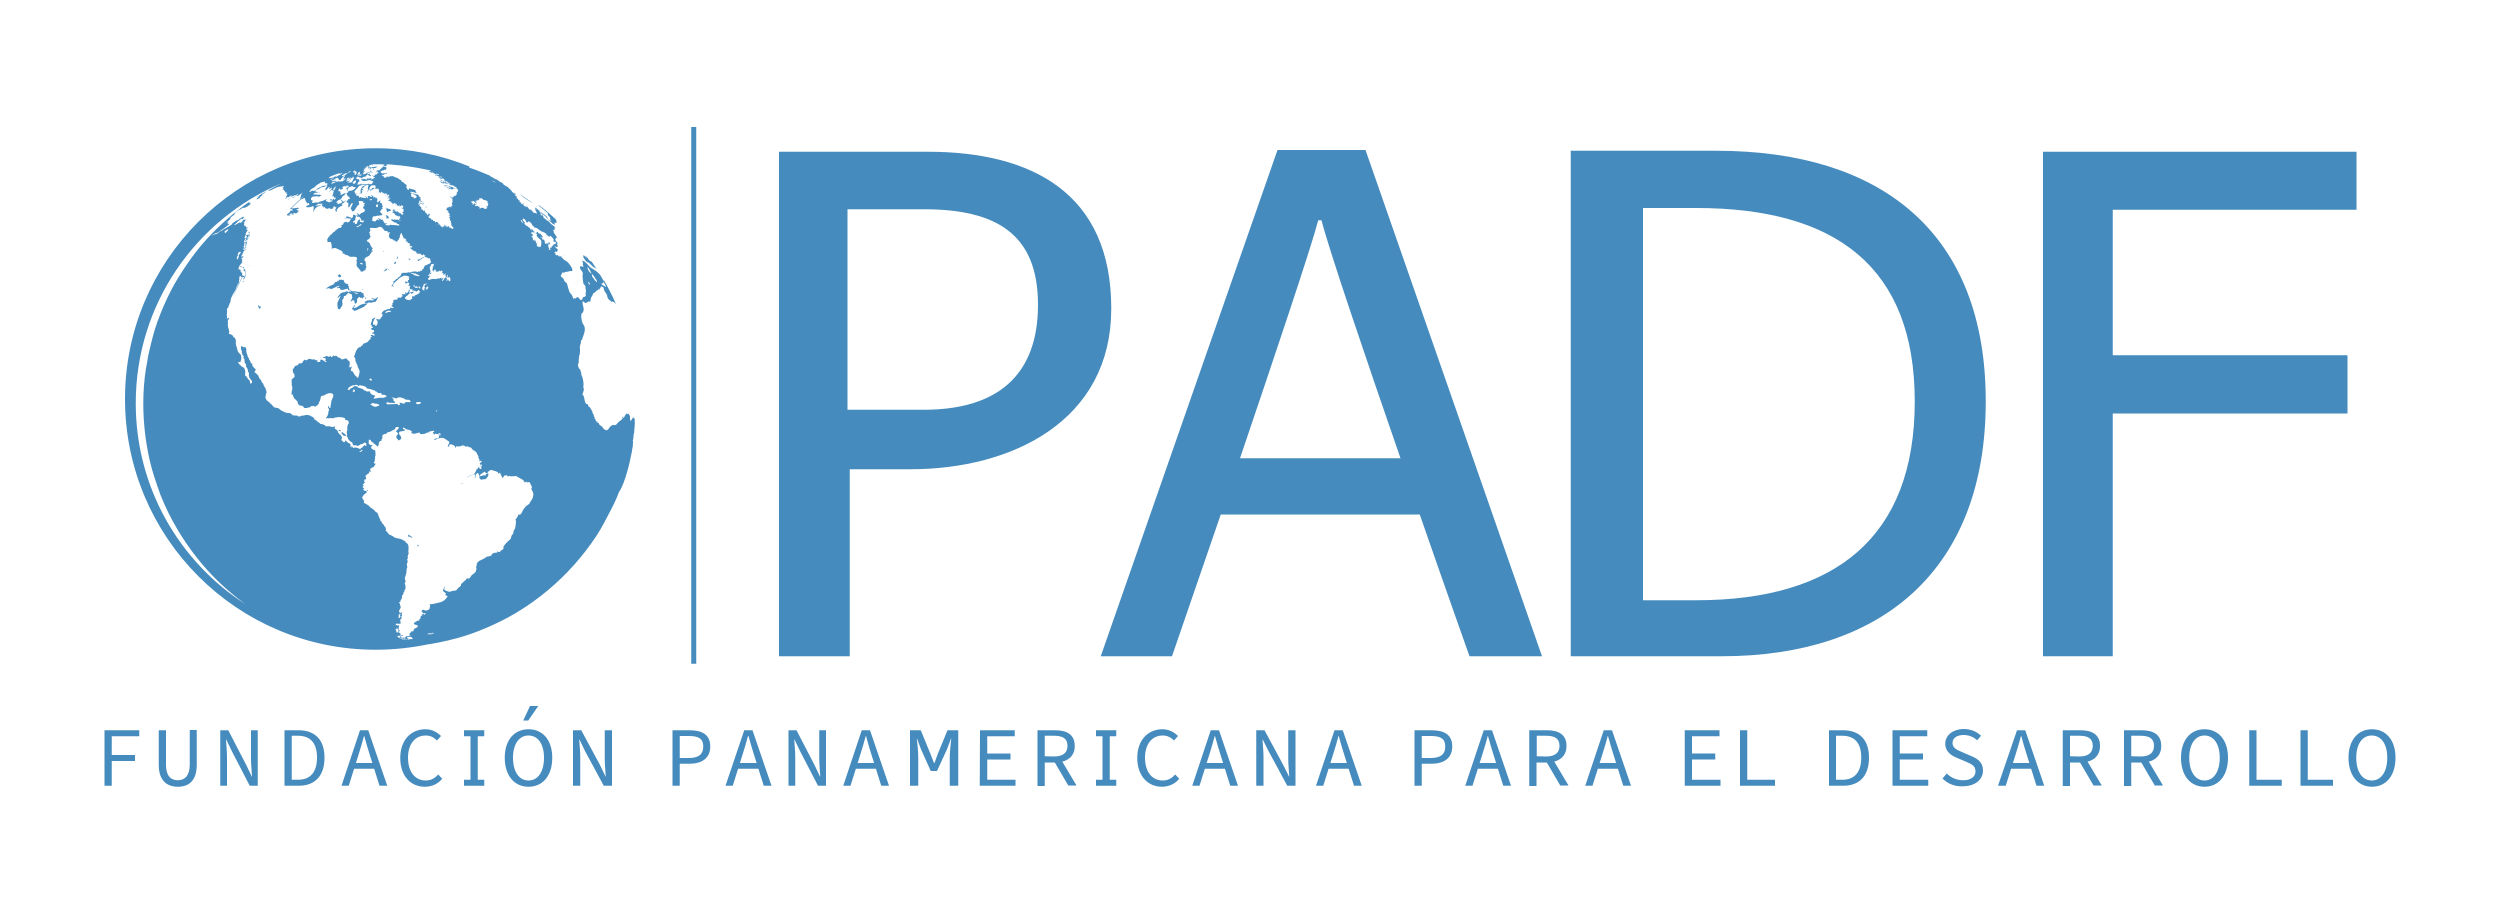 <?xml version="1.0" encoding="utf-8"?>
<!-- Generator: Adobe Illustrator 26.0.3, SVG Export Plug-In . SVG Version: 6.00 Build 0)  -->
<svg version="1.1" id="Capa_1" xmlns="http://www.w3.org/2000/svg" xmlns:xlink="http://www.w3.org/1999/xlink" x="0px" y="0px"
	 width="1000px" height="365.5px" viewBox="0 0 1000 365.5" style="enable-background:new 0 0 1000 365.5;" xml:space="preserve">
<style type="text/css">
	.st0{fill:#458BBE;}
</style>
<g>
	<g>
		<rect x="276.5" y="50.8" class="st0" width="2" height="214.7"/>
		<path class="st0" d="M178.5,90.4c0-0.1,0.1-0.2-0.1-0.2C178.4,90.3,178.4,90.5,178.5,90.4"/>
		<path class="st0" d="M180.4,76c-0.2-0.1-0.2-0.3-0.3-0.1c0,0,0,0,0,0.1C180.2,75.9,180.4,76,180.4,76"/>
		<path class="st0" d="M173.9,70c0.2,0.1,0.4,0.3,0.7,0.3C174.4,70.2,174.1,69.9,173.9,70"/>
		<path class="st0" d="M154.2,78.2c0,0.1,0,0.2,0,0.3C154.5,78.5,154.5,78.3,154.2,78.2"/>
		<path class="st0" d="M159.2,87c0.1,0.1,0.2,0.2,0.3,0.2C159.5,87.1,159.3,87,159.2,87"/>
		<path class="st0" d="M155.6,83.6c-0.2-0.1-0.3,0-0.5-0.1c0-0.2-0.4-0.4-0.5-0.5c0.1,0.3-0.2,0.7,0,1c0.1,0.2,0.2,0.9,0.5,0.9
			c0.1,0,0.3-0.4,0.3-0.5c0.1,0,0.3,0.2,0.3,0.1c0.2-0.4,0.7,0.1,0.7-0.4c0,0-0.3-0.2-0.3-0.3C156.1,83.6,155.8,83.6,155.6,83.6"/>
		<path class="st0" d="M154.3,86.1c-0.1,0.3,0.2,0.3,0.3,0.6c0.1,0.3-0.1,0.4-0.1,0.7c0.2,0,0.5,0.1,0.6-0.1
			c0.1-0.3,0.3,0.1,0.5,0.1C155.4,86.3,155.1,86.2,154.3,86.1"/>
		<path class="st0" d="M178.8,75.2L178.8,75.2L178.8,75.2C178.7,75.2,178.8,75.2,178.8,75.2"/>
		<path class="st0" d="M161.1,255.1c0.1,0,0.3,0,0.4-0.1C161.4,254.8,161.1,254.9,161.1,255.1"/>
		<path class="st0" d="M161.8,255.2c0.2,0,0.5-0.1,0.5-0.3C162.1,254.9,161.8,254.9,161.8,255.2"/>
		<path class="st0" d="M170.6,82.5c-0.2,0.1-0.4,0.4-0.4,0.6C170.4,83.1,170.7,82.8,170.6,82.5"/>
		<path class="st0" d="M169.6,81.3c0,0.1,0.1,0.1,0.2,0.1C169.7,81.3,169.9,81.3,169.6,81.3"/>
		<path class="st0" d="M148.6,69.7c0,0,0.1-0.1,0.1-0.2C148.6,69.5,148.5,69.5,148.6,69.7"/>
		<path class="st0" d="M208.3,77.9C208.3,77.9,208.3,78,208.3,77.9c0.1,0,0.1,0.1,0.1,0.1C208.3,78,208.3,78,208.3,77.9"/>
		<path class="st0" d="M202.7,75.5c0,0,0.1,0.1,0.2,0.1C202.9,75.6,202.8,75.5,202.7,75.5"/>
		<path class="st0" d="M209.4,78.9c0.7,0.5,1.4,1,2.1,1.4c0.2,0.1,0.4,0.2,0.5,0.3c0.2,0.1,1.3,0.9,0.8,0.4l0,0
			c-1.5-1-3-2.1-4.5-3.1l0,0c-0.1,0-0.1-0.1-0.2-0.1C208.6,78.3,209,78.6,209.4,78.9"/>
		<path class="st0" d="M233.2,102.7c0.5,0.7,0.9,1.6,1.6,2.1c0.1,0.1,0.4,0.1,0.6,0.2c0.3,0.2,0.5,0.4,0.7,0.6
			c0.3,0.3,0.6,0.6,0.9,0.9c0.4,0.3,0.7,0.7,0.9,0.5c0,0,0.4,0.4,0.8,0.7c-0.7-1-1.3-2-2-3c-0.1-0.1-0.2-0.1-0.2-0.1
			c-0.1-0.1-0.6-0.2-0.8-0.5c-0.4-0.6-1-1.5-1.7-1.8c0.1,0.2,0.7,0.9,0.7,1.1c0,0-1.2-1.4-1.3-1.5
			C233.4,102.2,233.5,102.8,233.2,102.7"/>
		<path class="st0" d="M214.4,82.4c0.1,0.2,0.3,0.2,0.4,0.1c0,0-0.1-0.1-0.2-0.1H214.4C214.5,82.3,214.5,82.3,214.4,82.4
			C214.5,82.4,214.3,82.4,214.4,82.4"/>
		<path class="st0" d="M214.4,82.4l0.2,0.1C214.5,82.5,214.5,82.3,214.4,82.4"/>
		<path class="st0" d="M215.5,84.6c0.1-0.1,0-0.2-0.1-0.3c0.3,0-0.5-0.7-0.6-0.8s-0.8-0.6-0.9-0.4C214.6,83.6,214.8,84.1,215.5,84.6
			"/>
		<path class="st0" d="M103.9,78.5c-0.3,0.3-0.7,0.5-1,0.7s-0.1,0.5-0.3,0.6c0,0,0.4-0.2,0.5-0.2c-0.5,0.4,0.8-0.5,0.6-0.4
			c0.3,0.3,0.4-0.3,0.4-0.4c0.1-0.3,0.6-0.4,0.8-0.5c-0.2-0.1-0.2-0.1,0-0.2c-0.1,0.1-0.2,0.1-0.3,0c0.2-0.1,1.7-1.5,2.6-2
			c-1.6,0.9-3.1,1.8-4.6,2.8C102.7,79,103.7,78.3,103.9,78.5"/>
		<path class="st0" d="M216.5,84.7c0,0-1-0.9-1.1-1C215.6,84.1,216.1,84.4,216.5,84.7"/>
		<path class="st0" d="M103.7,122.1c-0.9-0.1-0.1,1.1,0,1.3c0.1,0.3,0.3,0,0.4-0.1c0.3-0.3,0-0.5,0.2-0.9
			C103.9,122.5,103.5,123,103.7,122.1"/>
		<path class="st0" d="M154.9,78.8c-0.1,0-0.1,0.1-0.1,0.2C154.9,79,154.9,78.9,154.9,78.8"/>
		<path class="st0" d="M148.1,70.9c-0.1,0-0.1,0-0.1-0.1c-0.2,0.1-0.1,0.3,0,0.3S148.1,71,148.1,70.9"/>
		<path class="st0" d="M154.9,79.3c0.2,0,0.3,0,0.6,0C155.5,79.1,155,79.1,154.9,79.3"/>
		<path class="st0" d="M163.2,214.6c0.7-0.1,0.9,0.3,1.6,0.5c0-0.1,0.1-0.2,0.1-0.3c-0.4-0.2-0.8-0.3-1-0.6
			C163.4,213.6,163.3,213.9,163.2,214.6"/>
		<path class="st0" d="M149,70c-0.1,0-0.2,0.1-0.2,0.2c0.1,0,0.2,0,0.3,0C149.1,70.1,149.1,70,149,70"/>
		<path class="st0" d="M151.5,66.6c0.1,0,0.2,0,0.2-0.1C151.6,66.5,151.5,66.5,151.5,66.6"/>
		<path class="st0" d="M168.9,83.1c0-0.1-0.2-0.1-0.3-0.2C168.7,83.1,168.7,83.1,168.9,83.1"/>
		<path class="st0" d="M135.4,172c0,0.4,0.6,0.5,0.9,0.5C136.3,171.9,136,172,135.4,172"/>
		<path class="st0" d="M137.7,173.4c-0.4-0.1-0.6-0.4-1-0.7c0,0.3-0.1,0.5-0.1,0.8c0.3,0,0.4,0.3,0.5,0.5c0.3,0.4,0.9,0.3,1.3,0.4
			C138.4,174.1,137.9,173.4,137.7,173.4"/>
		<path class="st0" d="M128.3,143.4c-0.4,0,0.2-0.4-0.3-0.4C128,143.1,128.3,143.7,128.3,143.4"/>
		<path class="st0" d="M99.9,105.9c-0.1,0.2-0.3,0.6-0.4,1C99.7,106.5,99.9,106.1,99.9,105.9"/>
		<path class="st0" d="M97,112.8c0.3,0,0.6-0.4,0.7-0.5C97.4,112.3,97.1,112.5,97,112.8"/>
		<path class="st0" d="M99.3,93c0.1,0,0.2,0.1,0.3,0.2c-0.1,0.1-0.1,0.2-0.2,0.3c0.2,0,0.4-0.6,0.5-0.7c-0.1,0-0.1-0.1-0.2-0.2
			C99.6,92.7,99.5,92.8,99.3,93"/>
		<path class="st0" d="M159.1,103.5c0-0.2-0.2-0.3,0-0.4c0,0,0-0.7-0.1-0.6c0,0-0.6,1.1-0.2,1.1
			C158.8,103.4,159.1,103.5,159.1,103.5"/>
		<path class="st0" d="M156.9,114.8c0.3,0,0.6-0.3,0.8-0.5C157.3,114.3,157.1,114.5,156.9,114.8"/>
		<path class="st0" d="M158.3,105.4c0.1-0.2,0.2-0.6,0-0.7c-0.3-0.1-0.5,0.3-0.6,0.5C157.4,106,158.3,105.3,158.3,105.4"/>
		<path class="st0" d="M135.6,110.5c-0.1,0.1-0.1,0.3-0.1,0.4c0.4-0.1,1.2,0.2,0.8-0.7c-0.2-0.4-0.3-0.6-0.7-0.4
			c-0.3,0.1-0.2,0.4-0.5,0.5C135.2,111.1,135.4,110.4,135.6,110.5"/>
		<path class="st0" d="M154.6,108.1c0.1-0.1,0.7-1.1,0.1-0.7c-0.3,0.2-0.8,0.6-1,0.9c-0.1,0-0.2,0.1-0.2,0.1
			C153.3,108.8,154.5,108.2,154.6,108.1"/>
		<path class="st0" d="M164.2,103.9c0-0.3-0.5-0.5-0.8-0.5C163.5,103.8,163.7,104.1,164.2,103.9"/>
		<path class="st0" d="M166.9,217.9c0,0.3,0.3,0.6,0.6,0.7C167.5,218.2,167.4,217.9,166.9,217.9"/>
		<path class="st0" d="M155.6,107.7c-0.4,0.1-0.4,0.1-0.5,0.4C155.3,108.1,155.4,107.9,155.6,107.7L155.6,107.7"/>
		<path class="st0" d="M144.8,116c0.2,0,0.4,0.1,0.6,0.1C145.3,115.9,144.8,115.7,144.8,116"/>
		<path class="st0" d="M145.8,121c0.3,0,0.6,0.1,0.4,0.4c-0.1,0.2-0.5,0.1-0.7,0.1c-0.5,0.1-1.5,0.5-1.9,0.8
			c-0.6,0.5-1.3,0.9-2.1,0.9c0-0.6,0.5-0.6,0.6-1.2c-0.6,0-0.6,0.9-1.1,1.2c-0.5,0.4,0.2,0.8,0.6,0.7c0,0.4-0.3,0-0.3,0.3
			c0.9,0.4,1.9-0.5,2.8-0.8c0.4-0.1,0.9-0.5,1.3-0.6c0.3-0.1,0.5-0.5,0.8-0.7c0.2-0.1,0.4-0.3,0.6-0.4c-0.2-0.3-0.4-0.5,0-0.6
			c0,0.2,0,0.4,0,0.5c0.3-0.1,0-0.4,0.2-0.5c0.1-0.1,0.7-0.1,0.8-0.1c0.4-0.1,0.2,0.1,0.5,0.1s0.6-0.1,0.8-0.2
			c0.4-0.1,1.7-0.2,1.4-0.7c0.3-0.2,0.6-1.1,0.7-1.4c-0.3,0-0.5,0.4-0.7,0.5c-0.3,0.3-0.6,0.2-1,0.2c0-0.3-1.1-0.1-1.1,0
			c0.5,0,0.7,0.4,1.3,0.3c0,0.3-0.7,0.4-0.9,0.4c-0.5-0.2-1.3-0.1-1.9,0l0,0l0,0C146.7,120.5,145.8,120.5,145.8,121"/>
		<path class="st0" d="M132,115.4c0.5,0.5,0.6,0.1,1.1,0c0.4-0.1,2.6-1.5,2.8-0.9c-0.3,0-0.5,0.4-0.8,0.4c0-0.4-0.4,0.5-0.3,0.3
			c0.2,0,0,0,0.1,0.1c0.8-0.2,1.2-0.2,1.3,0.6c0.3,0,0.7,0.1,0.8,0.1c0.3-0.1,0.8-0.3,1.1-0.3c0.9-0.1,1.2-0.7,1.1,0.4
			c0.6-0.1,1.1-0.1,1.2,0.7c-0.3,0-0.8-0.5-0.8,0c-0.4,0-1.2-0.6-1.5,0c0,0.1-0.5,0.1-0.6,0.1c-0.2,0-0.3,0-0.5,0
			c0,0.2,0,0.3-0.2,0.3c0.2-0.4-0.6,0.2-0.7,0.3c-0.3,0.6-1,1-1.1,1.7c0.5,0,0.7-0.7,1.2-0.9c-0.1,0.9-0.8,1.5-1,2.4
			c-0.4,0-0.2,1.6-0.2,2c0.2,0,0.1,0.3,0.1,0.3c0,0.4,0,0.5,0.4,0.7c0.2,0.1,0.4,0,0.5-0.2c0.1-0.1,0.2-0.2,0.3-0.2
			c0-0.1,0-0.3,0.1-0.4c0.2-0.2,0.5-0.5,0.5-0.8c0-0.1,0.3-1.1,0-1c0-0.4-0.2-1.3,0.4-1.5c0.1,0,0.2-1,0.3-1.1
			c0.1-0.2,0.3-0.1,0.5-0.1s0.2-0.4,0.4-0.5c0.2-0.2,0.5,0,0.5-0.4c0-0.2,0.2-0.4,0.4-0.4c0.4-0.1,0.2,0.2,0.5,0.4
			c0.2,0.1,0.5,0,0.7,0.2c0.1,0.1,0.1,0.3,0.2,0.3c0,0.4-0.1,0.2,0,0.5c0.4,0.7-0.3,1.3-0.6,2c0.3,0.3,0.8-0.6,1.3-0.4
			c0.4,0.2,0.3,1.2,0.5,1.5c0.3-0.4,0.7-0.3,0.8-0.8c0.1-0.4,0-0.5,0-0.9c0-0.3,0.3-0.7,0.6-0.9c0.2-0.2,0.6-0.5,0.6,0.1
			c0.1,0,0.9-0.1,0.8,0.2c0.5,0.2,0.7-0.4,0.4-0.4c0-0.3,0.6-0.1,0.7-0.4c0-0.1-0.3-0.2-0.3-0.2c-0.3-0.3-0.2-0.7-0.2-1
			c-0.6,0-0.7-0.3-1.1-0.6c-0.2-0.1-0.8,0.1-1,0.1c-0.3,0-0.5-0.3-0.9-0.2c-0.1,0-0.4,0-0.4-0.1c-0.2,0-0.5,0-0.7,0s-0.2,0-0.4,0
			c-0.3,0-0.5-0.4-0.8-0.5c-0.4-0.1-0.4,0-0.4-0.4c0-0.4-0.3-0.4-0.2-0.8c0.1-0.3,0.2-0.2-0.1-0.4c-0.3-0.1-0.3-0.3-0.1-0.6
			c0-0.1-0.4-0.5-0.4-0.2c-0.5-0.1-0.5-0.1-0.9-0.4c-0.4-0.4-0.4-0.8-0.6-1.3c-0.3,0-0.4,0.3-0.6,0c-0.1-0.1-0.5-0.1-0.6,0.1
			c-0.4-0.1-0.5-0.2-0.7,0c0,0.1,0,0.2,0,0.3c0,0.3-0.1,0.3-0.3,0.2c0.1-0.1,0.1-0.2,0-0.3c-0.3,0.3-0.4,0.7-0.9,0.6
			c-0.4-0.1-0.4,0.5-0.7,0.8c-0.1,0.1-0.5,0.3-0.7,0.4c-0.3,0.2-0.7,0.2-1,0.4c-0.5,0.3-1.2,0.7-1.7,1.2
			C130.9,115.3,131.8,115.2,132,115.4 M143.3,117.4c-0.3,0.3-0.9,0.1-1.3-0.1c-0.2,0-0.3-0.1-0.3-0.3
			C142.3,117,142.8,117.2,143.3,117.4"/>
		<path class="st0" d="M153.6,100.3c-0.1,0.1-0.2,0.2-0.3,0.2c0,0.1,0,0.2,0,0.2C153.5,100.8,153.6,100.5,153.6,100.3"/>
		<path class="st0" d="M146.8,117.7c0,0.3,0,0.5,0,0.8C146.8,118.2,146.9,117.7,146.8,117.7"/>
		<path class="st0" d="M146.3,119.5c0.3-0.2,0.1-0.3,0.1-0.6c-0.1,0-0.2,0.1-0.2,0.2C146,119.3,146,119.7,146.3,119.5"/>
		<path class="st0" d="M208.2,81.1c0.1,0.1,0.3,0.3,0.4,0.2C208.4,81.3,208.3,81.2,208.2,81.1"/>
		<path class="st0" d="M208.1,81.1L208.1,81.1C208.2,81.1,208.2,81.1,208.1,81.1C208.2,81.1,208.1,81.1,208.1,81.1"/>
		<path class="st0" d="M250.9,188.6c0.4-1.3,0.7-2.6,1-3.9c0.4-1.6,0.6-3.2,1-4.8c0,0.1-0.1,0.2-0.1,0.3c0.1-0.8,0.3-1.5,0.4-2.3
			l0,0c0-0.2,0-0.3-0.1-0.5c0-0.2,0.2-0.3,0.2-0.5c-0.2,0.1,0-0.7-0.2-0.5c0.1-0.6,0.3-1.1,0.3-1.7c0-0.3,0-0.8,0.1-1.1
			c0.2-0.4,0.2-0.8,0.2-1.3c0-0.8,0.2-1.5,0.2-2.3c0-0.5,0.1-1,0-1.5c-0.1-0.4,0.1-0.8,0-1.2c-0.1,0.1-0.2,0.2-0.3,0.3
			c0-0.3,0-0.5,0-0.7c0,0-0.3,0.3-0.3,0.1c-0.2,0.1,0.1,0.3-0.1,0.5c0-0.1,0-0.3,0-0.4c-0.4,0.3-0.6,1.1-1,1.4
			c0-0.5-0.3-0.9-0.2-1.5c0.1-0.4-0.1-0.6-0.2-0.9c-0.3-0.7-0.4-0.7-1.1-0.4c0-0.1,0.1-0.2,0.1-0.4c-0.7,0.4-1.1,1.6-1.4,2.1
			c0-0.3,0.1-0.5,0.1-0.8c-0.3,0.1,0,0.5-0.3,0.6c0-0.3-0.2-0.4-0.4-0.5c0,0.3,0.4,0.6,0.1,0.9c-0.1,0.1-0.5,0.4-0.5,0.5
			c-0.4,0.2-0.5,0.4-0.8,0.5l-0.5,0.6c-0.4,0.2-0.4,0.7-0.9,0.8c-0.2,0-0.6,0.1-0.7,0c-0.2-0.2-1,0.3-1.3,0.5
			c-0.5,0.5-0.8,1.5-1.6,1.6c-0.3,0.1-0.3-0.2-0.6-0.2c-0.3-0.1-0.5-0.4-0.7-0.6c-0.3-0.5-0.8-1-1.3-1.2c-0.3-0.2-0.3-0.4-0.5-0.8
			c-0.3-0.4-0.5-0.2-0.9-0.4c0.2,0,0.4-0.1,0.6-0.2c-0.2-0.1-0.4,0-0.6,0c-0.1-0.3-0.4-0.6-0.4-0.8c0-0.5-0.2-0.3-0.5-0.6
			c0-0.1,0.1-0.2,0.2-0.2c0.1-0.2-0.2-0.4-0.3-0.5c-0.2-0.2-0.1-0.5-0.1-0.8c0-0.1-0.1-0.2-0.2-0.2c-0.3-0.1-0.2-0.2-0.2-0.5
			c-0.2,0.1-0.2-0.6-0.2-0.7c0,0.1-0.9-1.1-0.6-1.1c-0.3,0-0.2-0.5-0.5-0.4c0-0.2-0.3-0.4-0.5-0.4c0-0.3-0.1-0.5-0.1-0.8
			c-0.3,0.1-0.7-0.1-1-0.5c-0.2-0.3-0.2-0.8-0.3-0.9c-0.2-0.9-0.2-1.9-1-2.6c0.2-0.1,0.5-1.3,0.6-1.6c0.1-0.4-0.1-1-0.2-1.4
			c0-0.2,0.2-0.7,0.1-0.9l0,0c0-1-0.2-2.5-0.7-3.5c-0.2-0.3-0.2-0.5-0.2-1c0-0.4-0.3-0.6-0.3-1.1c0-0.3-0.3-0.5-0.5-0.7
			c-0.2-0.4-0.3-0.6-0.5-1c0.2-0.1,0-0.7-0.1-0.8c0.2,0,0.4-0.6,0.4-0.8c0-0.6-0.1-1.5,0.2-2c-0.3-0.5,0.1-0.6,0.2-1.2
			c0.1-0.7,0.1-1.5,0.1-2.2c-0.2-0.7,0.1-1.7,0.4-2.4c-0.1-0.3-0.1-0.9,0.2-1.1c0.1-0.1,0.2-0.1,0.3-0.1c-0.1-0.2,0-0.5,0.1-0.7
			c0.6-1.6,1.3-3.2,0.7-4.8c-0.2-0.5-0.5-0.7-0.7-1.2c-0.1,0-0.2-0.9-0.3-1c-0.1-0.7-0.5-2.7,0.2-3c0.5-0.2,0.7-1.7,0.5-2.1
			c-0.1-0.3-0.2-0.8-0.3-1.2c-0.1-0.3,0-1.2-0.1-1.4c0.4-0.1,0.8,0.7,1.3,0.7c0.3,0,0.2-0.2,0.6-0.3c0.5-0.1,0.3-0.2,0.5-0.5
			c0.3,0.6,0.8,0.2,0.8-0.2c0.1-0.4,0-0.6,0.2-1c0.1-0.2,0.3-0.7,0.4-0.8c0.6-0.5,0-1.1,1-1.3c0.1,0,0.4-0.5,0.7-0.7
			s0.5-0.4,0.8-0.4c-0.1-0.2-0.1-0.3,0-0.4c0.2,0.1,0.3,0.2,0.5,0.3c0,0,0-0.4,0-0.5c0.2,0.4,0.6-0.8,0.6-0.8
			c0.2-0.3,0.5,0.3,0.9,0.3c0.3,0.6,0.3,1.2,0.6,1.7c0.2,0.3,0.5,0.7,0.7,1s0.4,1,0.4,1.4c0.2,0.4,0.5,0.7,0.7,1
			c0.4-0.1,0.9,1.3,1.3,0.5c0.1,0.3,0.5,0.2,0.7,0.4c0.3,0.2,0.5,0.5,0.7,0.8c0-0.1-0.1-0.2-0.1-0.3c-1.4-3.2-3-6.3-4.8-9.4
			c0,0.2,0.1,0.4,0,0.4c-0.5-0.8-1-1.6-1.4-2.4c-0.2-0.3-2.2-2.2-2.3-1.9c-0.2-0.3-0.8-0.6-1.2-0.8c-0.3-0.2-0.6-0.5-0.9-0.8
			c-0.3-0.3-0.6-0.6-0.8-0.9c-0.4-0.4-0.9-0.7-1.2-1.1c-0.1,0.1-0.4-0.2-0.5-0.2c-0.4-0.1-0.1,0.1-0.3,0.2c0.2,0.2,0.2,0.5,0.3,0.7
			s-0.2,0.4,0,0.7c-0.1,0.1,0.5,1.2-0.2,0.8c-0.1-0.1-0.6-0.3-0.5-0.1c-0.1-0.2-0.5-0.1-0.5,0.1c0,0.3,0,0.7,0.2,1s0.4,0.6,0.7,1
			c0.3,0.4,0.2,0.7,0.2,1.2c0,0.2-0.1,0.5-0.1,0.6c0,0.3,0.1,0.7,0.1,1c0,0.5,0.2,1.1,0.2,1.6c0.1,0.8,0.8,0.8,0.9,1.6
			c0,0.4,0,0.8,0.1,1.2c0.2,0.5,0.2,0.5,0,1c-0.1,0.3,0,0.8,0,1.1c0.1,0.5,0,0.4-0.3,0.6c-0.2,0.2-0.5,0.2-0.5,0.3
			c0,0-0.3-0.1-0.4,0c0.1,0.3-0.2,1-0.6,1.1c-0.6,0.2-0.9-1.4-1.8-1.1c0,0-0.4,0.6-0.5,0.5c-0.2-0.2-0.6-0.1-0.9,0.1
			c-0.2-0.5-0.3-1.1-0.6-1.5c-0.1-0.2-0.2-0.3-0.3-0.5c-0.1,0-0.2-0.1-0.3-0.1c-0.1-0.2,0-0.4-0.1-0.7c-0.2,0.1-0.1,0.2,0,0.3
			c-0.5,0.2-0.9-3.8-1.6-4c-0.8-0.2-0.7-1.5-1.4-1.9c-0.6-0.3-1.1-1.1-0.2-1.4c-0.2-0.3,0-0.8,0.4-0.7c0.5,0.1,0.3,0.1,0.6,0
			c0.2-0.1,0.5-0.3,0.8-0.3c0.5,0.1,0.5-0.1,1-0.2c0.2,0,0.3,0,0.5-0.1c0.3-0.1,0.4,0.2,0.7,0c0.8-0.5-1.3-3.2-1.8-3.6
			c-0.5-0.5-1.4-0.7-1.8-1.3c-0.1-0.1-0.4-0.6-0.5-0.6c-0.2-0.1-0.2,0.2-0.4-0.1c0.7-0.3,1.5-0.6,2.2-1c-0.6,0.3-1.3,0.6-1.9,0.8
			c-0.4,0.2-0.2-0.2-0.5-0.1c-0.3,0.1-0.1-0.3-0.3-0.4c-0.1,0,0.1,0.5,0.1,0.5c-0.5,0.2-0.8-1.1-1.5-0.4c-0.1-0.2-0.2-0.4-0.3-0.6
			c0.8,0-1.1-0.8,0-0.8c-0.4-0.5,0.7,0,0.7,0s0.2-0.6,0.2-0.7c0.3,0.3,0.3-0.1,0-0.4c-0.4-0.4-0.8-0.7-1.2-1.1
			c0.3-0.2,0.4,0.1,0.7,0.2c0.3,0.2,0.5-0.3,0.7-0.4c-0.2-0.2-0.4-0.5-0.3-0.8c0.2-0.6,0.2-0.3-0.2-0.8c-0.2-0.3-0.8-0.9-0.5-1.2
			c0.2-0.3,0.1-0.6,0.7-0.6c-0.4-0.4-0.7-0.9-1-1.4c-0.2-0.2-0.3-0.4-0.4-0.7c-0.2-0.1,0-0.2,0-0.4c-0.1-0.2-0.3-0.3-0.1-0.6
			c0.2,0.1,0.2-0.1,0.4-0.1c0.1,0,0.2,0,0.3,0.1c-0.1,0-0.1-0.1-0.2-0.2c-0.5-0.7,0.3-0.3,0.3-0.3c-0.3-0.3-0.3-0.7-0.7-1
			c-0.6-0.4-1.3-0.9-1.7-1.5c-0.3-0.4-0.8-0.5-1.1-0.8c-0.5-0.5-1.1-0.8-1.5-1.3c0.4-0.2,0.1-0.3-0.1-0.5c0.2-0.1,0.3,0.2,0.4,0.2
			c-0.2-0.2-0.6-0.6-1-0.6c0.2,0.1,0.2,0.4,0.3,0.6c-0.3-0.2-0.4-0.6-0.6-0.8c0.3-0.2-0.2-0.8-0.5-1.2c0.3,0.2,0.5,0.5,0.8,0.8
			l0.3,0.4c0.5,0,1.3,0.7,1.8,1.2c-0.1,0-0.2,0-0.3-0.1c0.4,0.4,0.8,0.8,1.1,1.2l0,0c0,0.1,0.2,0.2,0.3,0.3c0.2,0.2,0.5,0.4,0.3,0.2
			c0.2,0,1.5,1.7,1.5,1.1c0.2,0.2,0.4,0.3,0.6,0.3c0,0-0.4-0.3-0.1-0.3c-0.2-0.2-0.3-0.4-0.3-0.6c0.3,0.3,0.5-0.1,0.9,0.2
			c0.1-0.6-0.1-1.1-0.4-1.6c-1.1-1-2.3-2-3.4-3c-1.1-0.9-2.1-1.7-3.2-2.5c0,0-0.2-0.2-0.2-0.1c0.3,0.2,0,0.4,0.4,0.5
			c0,0.1,0.5,0.5,0.6,0.5c0.9,0.7,1.7,1.4,2.5,2.1c0,0-0.3-0.4-0.4-0.5c0.3,0.2,0.5,0.5,0.7,0.8c0-0.1-0.1-0.1-0.2-0.1
			c0.2,0.2,0.2,0.3,0.1,0.5c0,0.1,0.2,0.4,0.3,0.5c0.2,0.2,0.4,0.4,0.6,0.6c0.2,0.2,0,0.4,0.1,0.6c0,0-0.1,0-0.2,0
			c0.2,0.1,0.3,0.3,0.3,0.4c0.1,0.2,0.2,0.4,0.4,0.5c-0.2,0.2-0.3-0.4-0.5-0.2c0.4,0.4-0.4-0.2-0.5-0.2c-0.2,0-0.5-0.4-0.5-0.6
			c0.1,0,0.3,0.3,0.3,0.2c-0.2-0.2-0.8-0.5-0.7-0.8c0.1,0.1,0.3,0.2,0.5,0.3c-0.5-0.5-1.1-1.1-1.3-1.2c-0.7-0.4-1.4-0.8-1.9-1.2
			c-0.1-0.1-0.9-0.9-1.1-0.7c-0.3-0.2-0.6-0.7-1-0.7c0.2,0.2,0.3,0.6,0.3,0.8c0,0.2,0.3,0.3,0.3,0.5c0.1,0.2,0.1,0.4,0.2,0.6
			c0.3,0.6-0.5,0-0.5,0c0.2,0.2-1.1-0.1-1.1-0.5c0-0.1-1-1.2-1.1-1.1c0.1,0.1,0.4,0.4,0,0.2c0.1,0.1,0.2,0.2,0.3,0.3
			c-0.4,0.2-1.6-1.8-1.8-2c-0.1,0,0.3,0.7,0.3,0.8c-0.1-0.1-0.3,0-0.4-0.1c-0.1-0.1-0.1-0.2-0.2-0.3c-0.2,0.3-0.3,0-0.5-0.1
			c0.3-0.1-0.5-0.4-0.5-0.4c-0.2-0.2,0.4-0.4,0.5-0.3c0,0-0.3-0.5-0.3-0.4c0,0.1,0.1,0.2,0.2,0.2c-0.2,0.1-0.4-0.2-0.5-0.1
			c0.1,0.1,0.2,0.2,0.2,0.3c-0.2-0.2-0.5-0.3-0.3,0.1c-0.3-0.2-1-0.5-0.6-0.9c-0.4-0.1-0.5,0-0.8-0.2c0.2-0.1,0.3,0.3,0.1-0.2
			c0.2,0.1,0.5,0.2,0-0.2c0.2-0.1,0.4,0.5,0.2-0.1c-0.1,0-0.1-0.1-0.2-0.1c-0.1,0.1-0.3,0.1-0.4-0.1c-0.2-0.2-0.1-0.3,0.2-0.2
			c-0.4-0.3-0.7-0.5-1-0.7c0.1-0.1,0.3-0.2,0.4-0.1c-0.1-0.1-0.3-0.2-0.4-0.3c0.2,0,0.3,0.1,0.5,0.1c-0.3-0.2-0.5-0.3-0.8-0.5
			c-0.2-0.2-0.2-0.4-0.4-0.6c0.1-0.1,0.5,0.3,0.7,0.2c-0.2-0.1-0.6-0.9-0.9-0.8c0.2,0.2,0.4,0.4,0.5,0.6c-0.1,0-1.4-1-1.4-1.2
			c-0.2-0.5-1-1-1.5-1.6c-0.3-0.3-1.9-0.9-1.9-1.3c0-0.1-0.2-0.3-0.5-0.5c0,0,0,0-0.1,0h0.1c-0.7-0.4-1.7-0.8-1.9-1
			c0.1,0,0.7,0.2,0.7,0.2c-0.2-0.1-1.3-0.9-1-0.4c-0.9-0.5-1.8-1.1-2.8-1.6c0,0,0.3,0.1,0.4,0.1c0,0-0.1,0-0.2-0.1
			c-0.1-0.1-0.3-0.1-0.4-0.2l0,0c-2.6-1.1-5.3-2.2-8-3.1c0.1-0.1,0.2-0.3,0.2-0.4c-11.6-4.7-24.2-7.3-37.5-7.3
			C94.9,59.3,50,104.2,50,159.6s44.9,100.3,100.3,100.3c7.2,0,14.3-0.8,21.1-2.2c0.3,0,0.5-0.1,0.8-0.1c4.6-0.8,9.1-1.8,13.6-3.2
			c3.8-1.2,7.6-2.7,11.3-4.4c7.8-3.5,15.2-8.2,21.8-13.7c7.7-6.4,14.4-13.9,19.9-22.3c1.8-2.8,3.3-5.7,4.8-8.6
			c1.5-2.8,2.9-5.6,4-8.6C248.9,194.9,250,191.8,250.9,188.6 M241,113.3l0.1,0.1c0.2-0.3,0.2-0.4,0.2-0.8c0.2,0.3,1.3,1.9,1,2.2
			c-0.3-0.4-1.8-0.7-1.7-1.5C240.9,113.5,241,113.3,241,113.3 M235.8,113.9c-0.2-0.3-0.7-0.9-0.5-1.2
			C235.4,112.8,236.4,113.6,235.8,113.9 M236.7,109.5c0.7,0.6,1.1,1.3,1.6,2.1c0.2,0.3,0.7,1,0.4,1.3c0-0.1-0.6-0.6-0.8-0.8
			c-0.2-0.3-0.3-0.5-0.5-0.8c-0.1-0.1-0.5-0.5-0.5-0.6C237,110.6,236.6,109.5,236.7,109.5 M236.6,109.3c-0.6,0-1.1-1-1.4-1.4
			c-0.1-0.2-0.1-1-0.3-1.2C235.6,107.1,236.2,108.6,236.6,109.3 M211.8,84.5c0,0,0.1,0,0.1,0.1C211.8,84.6,211.6,84.5,211.8,84.5
			 M211.1,84C211.3,84.2,211,84.1,211.1,84 M208.7,88.2c0.1,0.3,0.4,0.6,0.6,0.8c-0.3,0.1,0.1,0.2,0,0.4c-0.3-0.3-0.5-0.6-0.9-0.9
			C208.5,88.5,208,87.5,208.7,88.2 M196.9,72.2c0.4,0.2,0.8,0.4,1.3,0.7c-0.2,0-0.3-0.1,0.1,0.1c-0.1,0.1-0.6-0.4-0.2,0
			c-0.5-0.2-0.9-0.5-1.4-0.8c0.1-0.1,0.4,0.2,0.4,0.2C197.1,72.3,196.9,72.2,196.9,72.2 M188.4,80.5c0.3,0.2,0.7,0.4,1.1,0.4
			c-0.3-0.2-0.7-0.3-0.9-0.5c0.1,0,0.1,0,0.2,0c-0.2-0.2,0.4,0,0.5,0c0.2,0.1,0.4,0.2,0.5,0.3c0.2,0.2,0.7,0.7,1,0.7
			c-0.2-0.2-0.1-0.2-0.4-0.5c0.1-0.1,0.3,0,0.4,0.1c-0.3-0.3-0.5-0.5-0.8-0.7c0.2-0.1,0.8,0.2,0.9,0.3c0-0.1-0.5-0.6-0.3-0.7
			c0.1,0,0.8,0.5,1,0.5c-0.2-0.2-0.4-0.3-0.6-0.5c0.2,0,0.4,0.1,0.6,0.1c-0.1-0.1,0-0.1,0.1-0.2c-0.1-0.1-0.1-0.1-0.1-0.2
			c0,0,0.4,0.1,0.4,0c-0.1-0.2-0.3-0.3-0.5-0.4c0.4-0.2,0.7,0.3,1,0.2v-0.3c0,0.1,0.9,0.8,1.1,1c0.3-0.5,1.4,0.5,1.7,0.7
			c-0.1,0-0.3,0-0.4,0c0.1,0.1,0.2,0.2,0.2,0.2c-0.3,0.1,0.1,0.4,0.3,0.5c-0.2,0-0.1,0.2,0,0.2c-0.1,0-0.2,0.1-0.3,0.3l0.1,0.4
			c-0.1,0-0.2-0.1-0.3-0.1c0.1,0.1,0.1,0.2,0.2,0.3c-0.2,0.1-0.5,0-0.8,0c0.3,0.3,0.5,0.3,0.7,0.7c-0.1,0-0.2-0.1-0.3-0.1
			c0,0.3-0.6,0.5-0.8,0.3c-0.3,0.2-0.2-0.1-0.3-0.2c-0.2-0.2-0.9-0.2-1.1-0.2c0,0-0.3,0.3-0.5,0.3c-0.5-0.1-0.4-0.3-0.1-0.4
			c0-0.1-0.1-0.2-0.1-0.3c-0.2,0-0.3,0-0.4-0.1c0.1,0-0.3-0.1-0.1,0c-0.1,0-0.3-0.2-0.4-0.3c-0.2,0.1-0.4,0.1-0.5,0.1
			c0.2,0.1-0.3,0.1-0.5-0.1c0.1-0.1,0.4-0.2,0.2-0.4c0.1,0,0.4,0.2,0.5,0c-0.2-0.2-0.4-0.1-0.7-0.4c0.6,0.1,0,0,0.2,0
			c-0.1-0.1-0.2-0.2-0.4-0.2c-0.1,0.2,0,0.3-0.3,0.3c0.2,0.4-0.2,0.3-0.5,0.2c0.1,0,0.1,0,0-0.1c0.8,0-0.3-0.7-0.4-0.8
			C189,80.9,188.2,80.8,188.4,80.5 M193.2,189.1c0.3-0.4,1.4-0.7,0.9,0.1c0.3,0,1.1,0,1.2,0c0,0.2,0.1,1.1-0.1,1.3
			c-0.2,0.2-0.4,0.5-0.5,0.7c-0.2,0.3-0.6,0.5-1,0.5c-0.3,0-0.5,0-0.8,0c0.1,0.2,0,0.3-0.2,0.2c-0.3,0-0.6-0.3-0.8-0.5
			c-0.5-0.8,0.3-1.1,0.4-1.8C192.5,189.6,193.5,189,193.2,189.1 M178.1,72.7c0.2,0,0.1-0.3,0.5-0.2c0.1,0,0.6,0.3,0.4,0.4
			c0,0-0.2,0-0.3,0c0.3,0.1,0.7,0,0.9,0.3c0.1,0.1,0.5,0.2,0.7,0.3c-0.7,0.2-1.5-0.3-2-0.6c-0.4-0.2-0.7-0.3-1.2-0.4
			c0.2,0.1,0.3,0.3,0.2,0.5c0,0.1-0.8-0.2-0.8-0.2c-0.2-0.1-0.1-0.3-0.2-0.3c0.2,0,0.4,0,0.6,0c-0.2-0.1-0.7-0.5-0.2-0.5
			c0.2,0,0.5,0,0.7,0.1c0.2,0.1,0.5,0.1,0.8,0.3C177.9,72.5,178,72.6,178.1,72.7 M175.1,69.5c0.2,0.1,0.4,0.2,0.5,0.3
			c-0.3-0.1,0,0.1,0,0.2c-0.1,0-0.2,0-0.3,0c-0.2-0.1-0.9-0.3-0.9-0.6C174.6,69.4,175.4,69.9,175.1,69.5 M173.6,69
			c-0.3,0.1-1-0.3-1.2-0.5c0.1,0,0.2,0.1,0.3,0.1C173.1,68.8,173.4,68.9,173.6,69 M154.3,66.3c0.2,0,0.3,0,0.5,0.1c0,0,0,0,0.1,0
			c-0.2-0.3-0.4-0.4-0.4-0.7c0.1,0.1,0.6,0.5,0.6,0.5c-0.1-0.2-0.4-0.3-0.4-0.5c0.5,0,1,0.1,1.5,0.1c0.1,0.1,0.2,0.2,0.2,0.2
			s-0.1-0.1-0.1-0.2c0.3,0,0.5,0,0.8,0.1l0,0l0,0c4.5,0.3,9,1,13.3,1.9c0.3,0.1,0.5,0.2,0.6,0.1c0.3,0.1,0.6,0.1,0.9,0.2
			c0.2,0.1,0.4,0.2,0.6,0.3c-0.4,0.1-0.7-0.1-1.1,0c0.3,0.2,0.6,0.3,0.9,0.5c-0.1,0-0.1,0-0.2,0c0.2,0.1,1,0.4,0.3,0
			c0.9,0.3,1.7,0.6,2.5,1.1c-0.3,0.1-0.6-0.2-0.9,0c0.3,0.1,0.6,0.1,0.8,0.2c0.1,0,0.7,0.4,0.2,0.3c0.2,0.1,0.4,0.1,0.3-0.1
			c0.3,0.2,0.5,0.4,0.9,0.3c-0.1,0,0,0,0-0.1c0.2,0,0.7,0.1,0.6,0.4c-0.5-0.1-1-0.1-1.5-0.2c0.3,0.2,1.1,0.9,1.6,0.8
			c-0.1-0.1-0.2-0.2-0.2-0.3c0.3,0.1,0.6,0.2,1,0.3c0,0-0.1,0.1-0.1,0.2c0.1,0,0.2,0.1,0.3,0.2c-0.1,0-0.2,0.1-0.1,0.2
			c-0.3,0-0.6-0.1-0.9-0.1c-0.4,0.1-0.6-0.4-0.9-0.3c0.5,0.3,0.5,0.6,0.1,0.9c0.2,0,0.4,0.1,0.1,0.2c0.2,0.1,1.1,0.6,1.4,0.5
			c-0.1-0.1-0.1-0.1,0.1-0.2c-0.1-0.1-0.1-0.1-0.1-0.2c0.2,0,0.3,0.1,0.5,0.2c0.1,0,0.1,0.3,0.1,0.3c0.2,0,0.2-0.1,0.4-0.1
			c0.4,0,0.7,0.1,1.1,0.3c0.2,0.1,1,0.5,1.2,0.5c-0.5-0.3,0.3,0,0.3,0c0.2,0.1,0.5,0.2,0.7,0.4c0.2,0.1,0.8,0.5,1,0.7
			c-0.3,0-0.6-0.3-0.6,0.1c-1.3-0.4-2.8-1.3-4.2-1.2c0.2,0.1-0.7,0-0.7,0c0.2,0.1,0.4,0.2,0.6,0.3c-0.4,0.1,0.1,0.2,0.2,0.1
			c-0.2-0.1,0.1,0-0.1-0.1c0.7-0.1,1.1-0.2,1.8,0.2c0,0-0.5,0-0.3,0.2c-0.3,0.1-0.6,0-0.9,0c0.1,0.1,0.2,0.2,0.2,0.3
			c0.3,0,0.4-0.1,0.7-0.3c0.4-0.1,1.1,0.4,0.7,0.4c-0.2-0.1-0.9,0-0.9,0.3c-0.1-0.1-0.3-0.2-0.4-0.3c0.1,0.1,0.2,0.3,0.4,0.4
			c0.1,0,0.6-0.1,0.7-0.2c0.3-0.2,0.7,0.7,1,0.1c0.2-0.3,0.6-0.2,1.1-0.2c0.2,0,0.7-0.2,0.7,0.1c0,0.3,0.5,0.6,0.2,0.6
			c0.1,0.1,0.5,0.4,0.1,0.3c0.2,0.5-0.5-0.2-0.2,0.5c-0.1-0.1-0.2-0.1-0.3,0c-0.1,0.3,0.6,0.5-0.2,0.4c0.7,0.5-0.3,0.6-0.2,1
			c0,0-0.5,0-0.6,0c0.5,0.4-0.4,0.2-0.5,0.2c0.1,0.1,0.2,0.2,0.2,0.3c-0.1,0.1-0.1,0-0.1,0.2c-0.2,0-0.3,0.1-0.6,0
			c-0.3-0.1-1-0.5-1.1-0.5c0.3,0.3,0.7,0.5,1.1,0.8c0.2,0.2,0.4,0.4,0.3,0.6c-0.2,0.3,0,0.3,0.1,0.6c0,0.1-0.3,0.8-0.4,0.8
			c0.1,0.2,0.1,0.3,0.2,0.4c0,0-0.1,0.4-0.1,0.3c0,0.1,0.3,0.4,0.3,0.5c-0.2,0-0.5-0.2-0.7-0.2c0.1,0.2,0.1,0.4,0.2,0.7
			c-0.4,0.1-0.7-0.8-0.9-0.2c-0.1,0.2-0.8,0.2-1.1,0.4c0.4,0.5,0.1,0.5-0.2,0.6c0.3,0.3,0.8,0.4,1,0.9S179,85,178.8,85
			c0.2,0.3,0.8,0,0.9,0.3c0.1,0.3,0.3,0.6,0.3,0.8c-0.2,0-0.4-0.1-0.6-0.1c0.1,0.1,0.3,0.2,0.4,0.3c0.2,0.2,0.2,0.4,0.4,0.6
			c-0.2,0-0.4-0.2-0.6-0.1c0.1,0.4,0.1,0.3,0.4,0.5c0.1,0.3-0.2,0.4-0.1,0.6c0.1,0.2,0.9,0.8,0.3,0.9c0.1,0.2,0.3,0.1,0.3,0.4
			s0,0.8,0.2,0.9c0,0-0.2,0.3-0.3,0c-0.1,0.3,0.9,0.3,0.5,0.6c0.2,0.1,0.4,0.2,0.6,0.4c-0.8,0.1,0.1,0-0.3,0.4
			c-0.3,0.3-0.2-0.1-0.5-0.1c-0.4,0-0.3-0.6-0.5-0.6c0.1,0.1,0.1,0.5,0,0.6c0-0.1-0.4-0.6-0.4-0.6c0.1,0.2-0.1,0.4-0.2,0.5
			c-0.1-0.1,0.3-0.9-0.1-0.9c0.2,0.4-0.4,0.1-0.5,0.1c0.1,0.1,0.1,0.2,0.1,0.3c-0.3,0.2-0.3-0.3-0.5-0.3c0,0-0.5,0.3-0.5,0.1
			c0.4-0.1-0.1-0.7-0.2-0.8c-0.1,0.2-0.2,0.5-0.1,0.7c-0.3,0-0.3,0.2-0.6,0.1c-0.1,0.3-0.3,0-0.1,0.4c-0.2,0-0.6-0.2-0.3-0.3
			c-0.2-0.3-0.3,0.2-0.5-0.3c-0.1-0.3-0.4-0.2-0.4-0.3c-0.1-0.3,0.6-0.2,0-0.4c0.2,0.3-1.3,0.3-1.6,0.4c0.2-0.1,1.2-0.3,1.4-0.2
			c0,0-0.1-0.8-0.5-0.5c0-0.2,0-0.4,0-0.6c-0.1,0.1-0.2,0.2-0.2,0.3c-0.3-0.6-0.3-0.4-0.9-0.1c-0.1-0.2-0.2-0.4-0.3-0.7
			c-0.4,0.4-0.6,0-0.6-0.5c-0.1,0-0.4,0.3-0.5,0.2c-0.1,0-0.2-0.2,0-0.2c0-0.1-0.4-0.1-0.4-0.2c0.1,0,0.2-0.1,0.1-0.2
			c-0.1-0.3-0.2,0-0.5-0.1c0,0-0.5-0.5-0.6-0.6c0.1,0,0.2-0.1,0.5-0.1c-0.1-0.3-0.4,0-0.5-0.1c0-0.1,0.5-0.3,0.5-0.3
			c0.3-0.2-0.3-0.4,0.2-0.4c-0.4-0.7-0.6,0-1,0.3c-0.3-0.4,0-0.4-0.4-0.7c-0.1-0.1-0.8-0.2-0.3-0.5c-0.1-0.2-0.3-0.2-0.4-0.3
			c-0.2-0.1,0.1-0.3,0.1-0.5c0-0.1-0.4,0.2-0.4,0.2c-0.2,0-0.3,0-0.4,0.1c0-0.1,0-0.5,0-0.5c-0.1-0.1-0.5,0-0.8-0.2
			c0.1,0,0.5-0.2,0.2-0.3c0,0-0.1,0.1-0.2-0.1c-0.1-0.3,0.3-0.2,0.1-0.4c-0.2-0.3-0.5-0.3-0.7-0.5c-0.1-0.1-0.2-0.2,0-0.3
			s-0.1-0.3,0.2-0.5c0.4-0.2,1.1,0.2,1.5,0.1c-0.1-0.1-0.2-0.5-0.2-0.7c-0.4,0-0.2,0.3-0.1,0.5c-0.4,0.1-0.6,0-0.7-0.3
			c0-0.1-1.1,0.7-1.1,0.7c-0.1-0.3-0.1-0.4,0.1-0.7c0.2-0.4,0.5,0,0.8-0.1c-0.2-0.1-0.5-0.1-0.7-0.2c-0.1-0.2,0.2-0.2,0.3-0.1
			c0.5,0.1,0.8-0.1,1.2,0c-0.4-0.5-0.7-0.1-1.4-0.1c-0.6,0-0.2-0.2-0.1-0.1l0.2-0.4c0.2,0.3,0.5-0.1,0.7-0.1
			c-0.2-0.3-0.5-0.6-0.7-0.9c0.2,0,0.3,0.1,0.4,0.2c0.4-0.2-0.1-0.4-0.1-0.5c-0.1-0.2-0.1-0.3-0.4-0.1c-0.1-0.2-0.5-0.6-0.2-0.7
			c-0.5-0.5-0.3-0.1-0.9-0.4c-0.5,0.3-1-0.4-1.6-0.3c0.2,0.4,2.2,0.9,1.6,1.5c-0.4,0.4-1,0.7-1.5,0.2c0.2,0,0.4,0,0.6-0.1
			c-0.2-0.4-0.3-0.3-0.2-0.2c-0.3,0-1.1,0.1-1-0.4c0-0.1,0-0.5-0.1-0.6c-0.3-0.4,0.3-0.4,0.5-0.4c-0.1-0.2-1.5-0.7-0.5-0.7
			c0.9,0,1.6,0.5,2.5,0.5c-0.1-0.2-0.5-0.1-0.5-0.3c0-0.1,0.1-0.1,0.2-0.1c-0.1-0.1-0.9-0.3-0.2-0.4c-0.1-0.1-0.3-0.2-0.5-0.2
			c1.2-0.1-0.5-0.3-0.5-0.2c0-0.1,0.3-0.2,0.3-0.3s-0.5,0.1-0.5,0.1c-0.3,0.1-0.3-0.2-0.5-0.2s-0.4-0.1-0.6-0.1
			c-0.2,0-0.4-0.2-0.6-0.2c0.2,0.4,0.1,0.9-0.4,0.6c-0.1-0.1-0.4-0.6-0.3-0.6c0,0-0.2,0-0.2-0.3c0-0.2-0.2-0.4-0.2-0.4
			c0.1-0.1,0.2-0.1,0.4-0.1c0-0.1-0.3-0.5-0.2-0.5c-0.1-0.2-0.5-0.3-0.7-0.5c-0.4-0.3-0.7-1-1.3-0.7c-0.1-0.2,0.3-0.2,0-0.5
			c0.1,0-0.3-0.3-0.4-0.3c-0.1,0-1-0.7-1.1-0.7c-0.2-0.2-0.4-0.3-0.7-0.3s-0.6-0.3-0.9-0.4c-0.2-0.1-0.6-0.2-0.8-0.2
			c0,0.5-0.3-0.1-0.5,0c-0.1,0.1-0.2,0.4-0.6,0.2c0,0.1,0,0.2,0,0.3c-0.2,0-0.2-0.3-0.5-0.3c-0.5,0.1-0.2,0.2-0.6,0
			c0.1,0.3,0,0.6-0.3,0.5c-0.3-0.1-0.4,0-0.7-0.3c-0.2-0.2,0.1-0.1,0-0.3c-0.1,0-0.3-0.1-0.4-0.1c-0.1,0-0.3-0.3-0.4-0.3
			c0-0.4,0.5,0.1,0.6-0.1c0.3-0.4,1.2-0.6,1.5-0.4c-0.1-0.3-0.1-0.5-0.5-0.3c-0.6,0.3-0.4-0.1-0.8-0.2c0,0.9-1.5-0.1-1.2-0.6
			c0.2-0.2,1-0.4,1.2-0.4c-0.1-0.3,0.8-0.2,0.9-0.2c-0.1-0.2,0.3-0.4,0.2-0.7c-0.2-0.4-0.1-0.5-0.6-0.4c-0.3,0-0.9,0-0.6-0.5
			C153.7,66.7,154.4,66.5,154.3,66.3 M172.4,68.6c-0.1,0-0.1,0-0.2-0.1C172.3,68.5,172.5,68.5,172.4,68.6 M180.2,111.8
			c-0.2,0,0,0.3-0.1,0.5c-0.1,0.1-0.5,0.2-0.6,0.2c-0.1-0.5,0.2-0.7-0.5-0.7c0,0.2-0.2,0.5-0.1,0.6c-0.6,0.1-0.1-0.8-0.1-0.8
			c0-0.2-0.5-0.7-0.7-0.7c0,0.5-0.8,0.5-0.5,1c-0.3,0-0.4,0.5-0.8,0.6c-0.1-0.5,0.6-1,0.6-1.5c-0.4,0-0.3,0.5-0.9,0.6
			c0-0.2,0.3-0.5-0.1-0.5c-0.3,0-0.3,0.2-0.4,0.2c-0.3,0.1-1,0.3-1.2,0c-0.1,0.1-0.1,0.2-0.1,0.3c-0.2,0-0.3,0-0.4,0.1
			c-0.2,0-0.1-0.2-0.5-0.1c0-0.1-0.5,0-0.7,0c-0.1,0-0.5-0.1-0.5,0.1c-0.5,0-0.3,0-0.6,0.2c-0.4,0.3-0.7-0.1-0.9-0.4
			c0.1,0,0.6-0.5,0.6-0.6c0.1-0.2-0.2-0.2,0.1-0.4c0.1,0,0.1,0,0.1,0.1c0.1-0.1,0.1-0.1,0.1-0.3c-0.1,0-1.3,0.1-0.8-0.3
			c0.1-0.1,0.5,0,0.6,0c0-0.1-0.1-0.2-0.2-0.3c0.2,0,0-0.3,0.3-0.3c0.2,0,0.3,0.1,0.5,0.2c0-0.3,0.4-0.5,0-0.5c-0.3,0-0.3,0-0.5-0.2
			c0.6-0.1,0.2-0.8,0.1-1.1c-0.1-0.3,0-0.6-0.1-1.1c0.4-0.1,0.5-0.4,0.4-0.7c0-0.4,1-0.4,1.3-0.5c0.1,0.2-0.1,0.5-0.4,0.5
			c0.1,0.2,0.1,0.1,0.3,0.1c0,0.4-0.1,0.6-0.5,0.5c0.1,0.2,0.1,0.5,0.2,0.7c-0.1,0.1-0.2,0.2-0.2,0.3c0,0.1-0.1,0.3,0,0.4
			c0.1,0.1,0.3,0.7,0.3,0.7c0.1-0.3,0.3-0.3,0.2-0.6c0.5,0.1-0.2-0.3,0.3-0.1c-0.1-0.5,0.4,0,0.7,0.1c-0.1,0.2-0.3,0.3-0.4,0.5
			c0.3,0,0.2-0.1,0.5-0.1c0,0.1-0.1,0.3,0.1,0.3c0-0.1,0.1-0.2,0.2-0.2c0.2-0.1,0.3,0,0.3,0.3c0.2-0.2,0.1-0.2,0-0.4
			c0.4,0,0.4,0,0.7-0.3c0.1,0.1,0.1,0.2,0,0.3c0.2,0,0.5,0.1,0.5-0.2c0-0.3,0.3,0,0.4,0c0.3,0.2,0.3,0.8-0.1,0.8
			c0.2,0.1,0.1,0.2,0.4,0.1c0,0.4,0.1,0.2,0.3,0.1c0.1,0.1-0.1,0.5-0.1,0.6c0.2-0.1,0.3,0.2,0.3-0.1c0.3-0.1,0.2-0.1,0.5-0.1
			c0-0.4,0.1-0.2,0.3-0.4c0.1,0.4-0.4,0.5-0.3,0.8c0,0.2,0.5,0.2,0.5,0.3c0,0.1-0.3,0.2-0.4,0.2c0.1,0.5,0.5,0.1,0.7,0.4
			c-0.1-0.4-0.2-1,0.3-1.1c0,0.1-0.4,1.5,0.1,1.3c0.1,0,0.3-0.7,0.4-0.5C180.2,111.3,180,111.4,180.2,111.8 M176.3,174.1
			c-0.3,0-0.4,0.2-0.7,0.2c0-0.3-0.1-0.6-0.3-0.9c0.3,0,0.5-0.1,0.9-0.2c0,0.2-0.2,0.3-0.1,0.5C176.2,173.8,176.3,174,176.3,174.1
			 M174.4,164.6C174,163.9,175.7,164.2,174.4,164.6 M170.3,115.3c0.1-0.5,0.6-0.3,0.7-0.8c0.2,0.2,0.6,0.3,0.1,0.5
			c0.3,0.3,0.2-0.1,0.3,0.2c-0.5,0-0.2,0.4-0.5,0.5c-0.1,0-0.6,0.3-0.6,0.1C170.4,115.9,170.7,115.3,170.3,115.3 M169.9,116
			c-0.3,0.6-1.3-0.4-1-0.8c0.2-0.3,0-0.5,0.4-0.8c0,0.1,0,0.1,0.1,0.1c-0.2-0.3,0.1-0.6,0.2-1c0.5,0.3,0.8-0.1,1.3-0.2
			c0,0.1-0.2,0.2-0.2,0.4c-0.2,0-0.4,0-0.6,0.1c0,0.2,0,0.3-0.2,0.3c0,0.2-0.1,0.5-0.2,0.7C170.6,114.7,169.1,116,169.9,116
			 M167.5,80.4C167.6,80.5,167.3,80.4,167.5,80.4 M161.5,83.9c-0.3,0.1-0.2,0.3,0,0.5c-0.6,0,0,0.2,0.1,0.4
			c-0.3-0.1-0.4-0.1-0.3,0.1c-0.1,0.1-0.3-0.2-0.4-0.2c-0.2,0,0.6,0.9,0.4,1.1c-0.1,0.1-0.7,0.2-0.8-0.3c-0.1,0.1-0.2,0.1-0.3,0.2
			c-0.1-0.3,0.1-0.1,0.2-0.3c0-0.2-0.1-0.2-0.4-0.1c-0.3,0.1-0.4-0.1-0.2-0.4c-0.7,0.3-0.2,0.1-0.4-0.1c0,0-0.3,0.2-0.4,0
			c0.2,0,0.3-0.1,0.2-0.3c-0.3,0-0.3,0.3-0.8,0.1c-0.3-0.1-0.8-0.6-0.7-0.9c-0.3,0.1-0.2,0-0.5,0c0,0.1,0.2,0.5,0.3,0.6
			c-0.3,0-0.2-0.4-0.5-0.4c0,0.3,0.4,0.6,0.5,0.9c-0.2,0-0.5-0.1-0.6-0.2c0,0.2,0.3,0.8,0.6,0.6s0.1,0.2,0.3,0.3
			c0.3,0.2,0.3,0.7,0.7,0.7c0.2,0,0.4,0,0.5,0.2s0.3,0.2,0.2,0c0.2,0,0.1,0.3,0.4,0.2c-0.1-0.1-0.1-0.2-0.1-0.3
			c0.2-0.1,1.2,1.2,0.2,0.8c0.1,0.2,0.2,0.3,0.3,0.5c-0.1,0-0.3,0-0.5,0c0,0.3,0.8,0.6,0.8,0.8c-0.5,0-0.6-0.6-0.9-0.3
			c-0.1-0.3-0.7-0.4-0.9-0.2c-0.3,0.3-0.8-0.7-0.8,0.1c-0.4,0-0.8-0.5-1.2-0.2s1.3,1,1.3,1.2c0.3,0,0.5,0,0.8,0.1
			c0,0.2,0.3,0.5,0.5,0.5c0.8,0,0.8,0.9,0.1,0.6c-0.5-0.2-1.2,0-1.7-0.2c-0.3-0.1-0.4,0.1-0.8,0c-0.4-0.1-0.4,0-0.7-0.2
			c0,0.3-0.5,0.6-0.8,0.3c-0.1-0.2-0.2-0.2-0.4,0.1c-0.2-0.1-0.5-0.2-0.7-0.2c0.1-0.4,1.2-0.5,0.2-0.8c0,0.4-0.2,0.4-0.3,0
			c-0.1,0-0.2,0.1-0.3,0.1c-0.1-0.6-0.3-0.6-0.5-1.1l-0.2-0.4c0.1,0-0.6,0.1-0.5,0.2c-0.2-0.1-0.2-0.6-0.5-0.6
			c0.3,0.7-0.5-0.1-0.5-0.2l-0.2,0.2c-0.2,0.2,0.3,0.3,0.4,0.4c0,0.4-0.3,0.4-0.5,0.1c-0.3-0.3-0.2-0.1-0.5,0.1
			c-0.2,0.1-0.4,0.3-0.5,0.5c-0.2,0.2-0.6,0-0.7,0c-0.7-0.1-0.7-0.3-0.5-1.1c-0.2,0,0.1-0.9,0.5-0.9c0.5,0,0.8,0.1,1.2-0.2
			c0.2-0.1,0.9,0.1,1.1-0.1c0.4-0.1,0.9-0.1,1.2-0.2c-0.1-0.3-0.5-0.9-0.7-1c-0.5-0.2-0.4-0.4-0.1-0.6l0.4-0.6
			c0.2-0.3,0.2-0.2,0.5-0.3c0-0.1-0.3-0.5-0.3-0.7c0.2-0.2,0.4-0.1,0.4-0.4c-0.3,0-0.3-0.1-0.2-0.4c-0.3,0-0.2-0.5-0.2-0.6
			c-0.1,0-0.6-0.3-0.7-0.3c-0.3-0.3,0.3-0.7,0-0.9c-0.3,0-0.8,0.7-1.1,0.8c0-0.4-0.2-0.3-0.3-0.6c0.3,0,0-0.6,0.5-0.3
			c0-0.1-1-0.9-0.2-0.8c0-0.4-0.2,0-0.4-0.3c0,0.2-0.1,0.3-0.4,0.4c-0.1-0.2,0-0.3,0.1-0.3c-0.1-0.3-0.2,0.1-0.2-0.3
			c-0.5-0.3-0.3,0.4-0.6,0.4c0-0.2-0.3-1.3-0.4-0.7c-0.3-0.1-0.2-0.3-0.3-0.5c-0.2,0.1-0.4,0.1-0.4,0.4c0.1,0,0.3-0.1,0.4-0.2
			c0.1,0.7-0.4,0.7-0.9,0.3c-0.3-0.3-1.1,0-0.7,0.4c0.4,0.4-0.3,0.7-0.3,0.1c-0.4,0-0.5-0.6-0.9-0.6c0,0.1,0.5,0.6,0.5,0.8
			s-0.5,0-0.6,0c-0.3,0-0.3-0.1-0.6-0.1s-0.4-0.1-0.7-0.1c-0.1,0-0.2,0-0.3-0.2c-0.3-0.2-0.1,0.1-0.3,0.2c-0.6,0.2-0.3-0.6-0.6-0.6
			c0.1-0.4-1.2,0.2-0.6-0.2c-0.2,0-0.7-0.2-0.4-0.5c0.1-0.2,0.5,0.1,0.5-0.2c-0.3,0-0.6-0.1-0.9,0c-0.1-0.4,0.1-0.4-0.2-0.7
			c-0.3-0.2,0.9-1.3,1.1-1.5c0.3-0.3,0.5-0.8,0.9-1c0.2-0.1,2.4-0.6,2.4-0.1c-1.1,0-1.7,0.8-1.9,1.7c0,0.2-0.2,0.4-0.1,0.6
			c0,0.2,0.3,0.2,0.2,0.4c-0.1,0.3-0.6,0.1-0.7,0.5c0.5,0,0.6-0.2,1,0c0.1-0.5,0.1-0.5,0.3-0.9c-0.2,0-0.5-0.1-0.3-0.4
			s0.4,0,0.6,0.1c0-0.1,0-0.3,0.1-0.4c-0.9,0-0.5-0.9,0.1-0.8c0.1-0.5,0.8-0.9,1.4-1c0.9-0.3,0.3,0.8,0.2,1.1c0,0.1,0.1,0.8,0.2,0.8
			l-0.2,0.3c-0.1,0.4-0.2,0-0.3,0.3c0.1,0,0.6,0.2,0.5-0.2c-0.1-0.2,0.3-0.7,0.7-0.6c0,0.1-0.1,0.1-0.1,0.3c0.1-0.1,0.3-0.2,0.4-0.3
			c0,0.2-0.3,0.8,0,0.9c0,0,0-0.8,0.3-0.4c-0.2-1,0.6,0,0.8-0.3c0-0.1-0.8-0.3-0.7-0.6c0.4-0.3,0.7-0.2,1.1,0c0.4,0.2,0.6,0.3,1,0.2
			c0.2-0.1,0.4-0.2,0.5,0s0.4,0.4,0,0.4c0.1,0.1,0.2,0.1,0.3,0c0,0.5,0.2,0.4-0.2,0.8c0,0,0.2,0.4,0.3,0.5c0-0.2,0.1-0.5,0.3-0.5
			c0,0,0,0.5,0.1,0.5c0-0.3,0.3,0,0.3,0c-0.1-1.1,0.3-0.2,0.6-0.2c0-0.1,0.4,0.1,0,0.3c0.1,0.2,0.4,0.1,0.3-0.2c0.3,0-0.1,0.3,0.4,0
			c0,0.1-0.3,0.7-0.1,0.6c0-0.2,0.5-0.4,0.4-0.3c0,0.1-0.2,0.2-0.2,0.3c0.2,0,0.2-0.3,0.4-0.4c0.1,0,0.7,0.3,0.8,0.4
			c-0.2,0-0.3,0.2-0.5,0.2c0.1,0,0.4,0.3,0.4,0.3c0.1,0.1,0.2-0.5,0.4-0.4c0.3,0.1,0.3,0.4,0.4,0.7c-0.4,0-0.3,0.2-0.7,0.2
			c0,0.3,1.1,0.3,1.3,0.7c-0.4,0-0.5,0-0.9-0.1c0.1,0.3,0.3,0.3,0.5,0.5c-0.2,0-0.3,0.3-0.7,0.3c0,0.1,0.4,0.3,0.5,0.3
			s0.3,0,0.4,0.1c0.1,0.1,0,0.3,0.1,0.3c0.1-0.3,0.2-0.1,0.3-0.1c0,0.1-0.1,0.2-0.2,0.3c0.1,0,0.3-0.2,0.3,0l0.3,0.3
			c0-0.1,0-0.2,0.1-0.1c0.1,0.1,0,0.5,0,0.6c0.1,0,0.2-0.1,0.2-0.3c0.1,0,0.1,0.1,0.2,0.1c0,0,0-0.4,0.1-0.3c0.1,0,0.2,0.3,0.2,0.3
			c-0.1-0.3,0-0.4,0.3-0.5c0,0.2,0.2,0.5,0.1,0.7c0.3,0,0.2-0.2,0.1-0.4c0.3,0,0.5,0.3,0.6,0.6c-0.2,0-0.2,0-0.1,0.2
			c0.4-0.1,0.6,0.2,0.9,0.2c-0.1-0.4-0.1-0.3,0.2-0.4c0.1,0.2-0.2,0.7,0.2,0.7c-0.1-0.2-0.1-0.3,0-0.4c0.1,0,0.1,0.1,0.2,0.2
			c0.3,0,0.1-0.2,0.4-0.1c-0.1-0.2-0.1-0.3-0.1-0.5c0.1,0.2,1.2,0.7,0.8,0.9c-0.1,0-0.2,0-0.3-0.1c0,0.1,0.3,0.4,0.3,0.5
			c0,0-0.2,0.1-0.3,0c-0.1-0.1-0.4-0.4-0.4,0C161.6,83.7,161.6,83.9,161.5,83.9 M150.4,82.2c0-0.3,0.7-0.8,0.7-0.3
			c0.3-0.1,0.1,0.4,0.1,0.5C151.1,83.3,150.3,82.8,150.4,82.2 M148.9,79.6c-0.1,0.3-0.4,0.5-0.7,0.6c0-0.1-0.1-0.2-0.2-0.2
			c0,0,0,0.1-0.1,0.1c-0.1-0.1-0.1-0.2-0.1-0.3C148.1,79.8,149,79.5,148.9,79.6 M147.8,80C147.7,80,147.7,80,147.8,80
			C147.8,79.9,147.8,79.9,147.8,80 M147.1,100c0,0-0.3,0.7-0.3,0.3c0.2-0.3,0.2-0.7,0.2-1.1C147.5,99.3,147.3,99.7,147.1,100
			 M148.8,74.1c0.4,0,0.3,0.2,0.8,0c0.1-0.1,0.4-0.1,0.3,0c0.2,0,0.3,0.5,0.4,0.8c0.1,0.3-0.4,0.2-0.5,0.4c-0.3,0-0.3,0.1-0.5,0.3
			c-0.3,0.2-0.5,0-0.8,0c-0.3,0.1-0.6,0.4-0.7-0.1C147.7,75,148.3,74.2,148.8,74.1 M152.9,70.1c0.1,0,0.1,0,0.1,0.1
			C152.9,70.1,153,70.2,152.9,70.1 M146.5,70.2c-0.1-0.2,1.1-0.7,1.1,0.2c0.3-0.1,0.3,0,0.5,0.1c0-0.1,0.3-0.4,0.4-0.5
			c-0.3,0-0.4,0-0.6,0.1c-0.1-0.4,0.1-0.4,0.3-0.8c-0.2,0.1-1,0.5-0.7,0.2c-0.1,0-0.6,0.3-0.6,0.2c-0.2-0.4,0.8-0.8,1-0.8
			c0.3-0.1,0.8,0,1.1,0.1c0-0.1,0-0.1,0-0.2c-0.2,0-0.4,0-0.7-0.1c0.2-0.2,0.3,0,0.4-0.3c-0.1,0-0.1,0.1-0.2,0.1
			c-0.2-0.1,0.1-0.4-0.1-0.5c-0.2,0.3-0.1,0.8-0.7,0.8l0,0l0,0l0,0c-0.1,0-0.2,0-0.3,0c-0.1,0.2-0.8,0.7-0.3,0
			c-0.2,0-0.9,1.1-1.1,0.7c0,0.1,0,0.1,0,0.2c-0.1,0.1-0.2-0.2-0.2-0.2c0.1,0.1-0.6,0.3-0.7,0.2c0,0,0.3-0.5,0.3-0.6
			c-0.3,0,0.8-0.6,0.8-0.6c-0.3,0-0.7,0.1-1,0.1c0.1-0.3,0.5-0.1,0.6-0.3c-0.5,0-0.5-0.3-0.2-0.6c0.2-0.2,0.5,0.3,0.6-0.1
			c-0.2,0.1-0.2,0.1-0.1-0.1c-0.2,0-0.3,0.1-0.5,0.1c0.1-0.1,0.3-0.2,0.4-0.3c0.2-0.1,0.3-0.1,0.5-0.1c0.1-0.1,0.1-0.2,0.2-0.3
			c-0.2,0.2-0.3,0.1-0.6,0.1c0.1-0.1,0.1-0.3,0.3-0.3c0.1,0,0.2,0.1,0.1,0.1c0.2,0,0.3-0.2,0.4-0.3c-0.1,0-0.2,0-0.3,0
			c0.1-0.2,0.6,0,0.5,0c0.5,0,0.2,0.3,0.1,0.5c-0.3,0.5,0.7,0.3,0.8,0.2c-0.2,0.3,0,0.2,0.1,0c0.1,0-0.2,0.6-0.3,0.7
			c0.2,0.1,0.5-0.5,0.6-0.6c0.1,0,0.7-0.1,0.7-0.1c0.2,0,0,0.6,0.1,0.7c0.3,0.2,0.3-0.1,0.5,0c0-0.2-0.4,0-0.4-0.2
			c0-0.3,0-0.4,0.3-0.5c0.2,0,1.1,0,1.1-0.3c-0.2,0-0.3,0-0.5,0c0-0.1,0.6-0.3,0.7-0.3c0-0.1-0.2-0.1-0.2-0.1
			c0.1-0.1,0.2-0.2,0.4-0.2c-0.4,0.1-0.7,0.4-1.2,0.4c-0.3,0-1,0.4-0.8,0c0,0-1.1,0.8-0.6,0.1c-0.1,0-0.5,0.4-0.4,0.1
			c-0.2,0-0.6,0.1-0.8,0.1c-0.2-0.2,0.8-0.5,0.9-0.6c-0.3,0.1-0.6,0.2-0.9,0.3c0.2-0.3,0.6-0.2,0.8-0.4c-0.2,0-0.3,0-0.5,0.1
			c-0.1-0.2,0.3-0.1,0.3-0.2c-0.1,0-0.2,0-0.3,0c0.1-0.1,0.5-0.3,0.5-0.1c0.2,0,0.5-0.3,0.7-0.4c0,0.1,0,0.3,0,0.4
			c0.2-0.3,0.2,0,0.2,0.2c0,0,0.4-0.8,0.2-0.1c0,0,0.3-0.3,0.2-0.4c-0.3,0.2-0.3,0-0.5,0c0,0,0.1-0.1,0.2-0.2c0.2,0,0.4,0,0.6,0
			c0,0.1,0.1,0.3,0.1,0.3c0.1-0.2,0.1-0.3,0.1,0.1c0-0.1,0-0.2,0.1-0.3c0.1,0,0.2,0,0.3,0c0.1,0.1,0.1,0.2,0.1,0.2s0.1,0,0.1-0.1
			l-0.1-0.1c1.1,0,2.3,0,3.4,0.1c-0.1,0.1-0.2,0.2-0.3,0.2c0.1,0.2-0.3,0.1-0.2,0.3c0.2,0,0.3-0.1,0.4-0.3c0.2,0.4-0.3,0.5-0.5,0.6
			c-0.1,0.2-0.3,0.7-0.5,0.4c-0.1,0.3,0,0.5-0.4,0.3c0,0.1,0.1,0.1,0.1,0.3c-0.2,0-0.2,0.2-0.4,0.2c0,0.4-0.4,0.3-0.8,0.3
			c0,0.2-0.2,0.1-0.2-0.1c-0.1,0.1-0.2,0.1-0.4,0.1c0.1,0.3,0.6,0.1,0.5,0.3c-0.1,0-0.5-0.1-0.5-0.1c0.1,0,0.4,0.1,0.4,0.3
			c-0.1,0-0.4,0-0.7,0c0.1,0,0.1,0.1,0.2,0.1c-0.1,0.1-0.2,0.2-0.3,0.3c0.3,0,0.7-0.5,0.9-0.2c0.2,0.1,0.3,0,0.3,0.2l-0.4,0.2
			c0,0.1,0.1,0.1,0.1,0.2c-0.1,0-0.4,0-0.4,0.1c0.2,0-0.2,0,0.2,0c-0.1,0.5-0.8,0-0.9,0.5c0,0.6-0.8,0.1-0.9,0.5
			c0.4,0,0.4,0.3,0.7,0.4c0.3,0.1-0.4,0.9-0.5,0.4c-0.2,0.3-0.4,0.5-0.8,0.6c0-0.2,0.2-0.5,0-0.6c-0.3,0.1-0.3-0.1-0.3-0.3
			c0,0,0,0.3-0.1,0.4c-0.2,0.1-0.6,0.1-0.8,0.1c0-0.1,0.1-0.4,0.1-0.4c-0.1,0.2-0.2,0.3-0.5,0.2c0,0.1-0.1,0.6-0.4,0.6
			c0.1-0.3-0.7,0-0.5-0.5c-0.1,0.1-0.2,0.2-0.2,0.3c-0.1-0.1-0.2-0.2-0.1-0.3c0,0-0.9,0.8-0.6,0.1c-0.1,0-0.4,0.2-0.4,0.2
			c0.1-0.3,0.2-0.8,0.5-0.8C146,70.4,146.8,70.8,146.5,70.2 M144.8,69.9c-0.6,0.7-1,0.2-1.6,0.3c0.2-0.4,1.1-0.3,1.5-0.4
			C144.5,70,144.5,70,144.8,69.9 M143.2,69.2c0.2-0.2,0.4-0.5,0.6-0.6c-0.1,0.3,0.3,0.3,0.1,0.6c0.4-0.1,0,0.4-0.1,0.5
			c-0.1,0.2-0.3,0-0.5,0.2c-0.2,0.1-0.3,0.1-0.5,0.2c0,0,0.3-0.7,0.4-0.7C143.3,69.3,143.1,69.4,143.2,69.2 M143.1,70.7
			c0.1,0,0.4,0.1,0.7,0.1c0,0.1,0,0.2-0.1,0.3c0.2-0.1,0.6-0.1,0.8-0.1c-0.1,0.3,0.2,0.3,0.4,0.5c0.3,0.3-0.6,0.3-0.6,0.4
			c0.3,0,0,0.2-0.1,0.3c0.2-0.1,0.3-0.2,0.5-0.2c0,0.1-0.1,0.2-0.1,0.2s0.2-0.2,0.3-0.2c0,0.1,0,0.2-0.1,0.3c0.3,0,0.5,0,0.8,0.2
			c0-0.2,1.1-0.1,1.4-0.3c0.3-0.2,1.2-0.2,1.4,0c0,0.1,0.6,0.2,0.8,0.3c0.3,0.2,0,0.5-0.2,0.6c-0.2,0.1,0,0.2-0.2,0.4
			c-0.1,0.2-0.7,0.2-0.9,0.2l-0.2-0.1c0,0.3-0.4,0.1-0.3-0.2c-0.2,0-0.3,0.4-0.6,0.3c-0.3,0-0.7,0.2-0.7-0.1c-0.2,0-0.5,0.6-0.5,0
			c-0.2,0.1-0.3,0.3-0.5,0.2c-0.2,0-0.1-0.1-0.3,0c-0.4,0.1-0.2-0.3-0.2-0.5c-0.1,0-0.3,0.3-0.4,0.4c-0.3,0-0.5,0.1-0.8,0.2
			c0.2-0.4-0.3,0-0.5,0c0-0.2,0.5-1.4,0.8-1.3c0.3-0.8-0.2-0.5-0.2-1c0,0.4-0.9-0.1-1-0.1c0.2-0.2-0.1-0.5,0.3-0.7
			C142.8,70.7,143.1,70.5,143.1,70.7 M141.1,69.1c0.1-0.1,0.2-0.1,0.3-0.2C141.3,68.9,141.2,68.9,141.1,69.1
			c0.1-0.2,0.2-0.3,0.3-0.4c-0.2,0-0.6,0.3,0-0.1c-0.1,0-0.1,0.1-0.2,0.1c0.2-0.2,0.4-0.5,0.7-0.5c0.1,0.2-0.2,0.1,0.1,0.1l-0.3,0.3
			c0.2,0.1,0.4-0.3,0.5-0.3c0.1,0.1-0.1,0.3-0.1,0.3c0.1,0,0.6-0.3,0.3,0c0.3-0.1,0,0.3,0,0.3c0.1,0,0.3,0,0.4,0.1
			c-0.3,0.3-0.4,1.1-1,0.9c0.1-0.2,0-0.8,0.1-0.9c-0.1,0-0.3,0.1-0.1-0.1c-0.1,0-0.2,0.1-0.3,0.2c0.4-0.4-0.5,0-0.5,0.1
			c-0.1,0-0.1,0-0.2,0C140.8,69.3,141.3,69.1,141.1,69.1 M141.6,73.6c0-0.4-0.4,0-0.4-0.2c0-0.1-0.1-0.3-0.3-0.2
			c0.2-0.3,0.8-0.9,1.2-1c0.2-0.1,0.5,0,0.3,0.3C142.6,72.6,141.9,73.6,141.6,73.6 M140.5,71.3c0,0,0.5-0.3,0.6-0.3
			c-0.5-0.1,0.2-0.3,0.3-0.4c-0.1,0.2-0.3,0.4-0.4,0.6c0.3,0,0.4-0.5,0.7-0.5c-0.1,0.2,0,0.2-0.2,0.3c0.5,0.1-0.7,1.1-0.3,1.1
			c-0.2,0.3-0.4,0.5-0.5,0.7c0.2,0.3-1.5,0.2-1.7,0.2c0.3-0.3,0.7-0.4,1-0.8c-0.5,0.1-1,0.3-1.5,0.4c0,0,0.5-0.4,0.4-0.5
			c0.1,0,1-0.4,0.7-0.4c0.3-0.3,0.3-0.7,0.8-0.7c-0.2,0.4-0.2,0.7-0.4,1C140.3,72,140.3,71.6,140.5,71.3 M139.3,74.9
			c-0.2,0.2-0.5,0-0.7,0.3c0.1,0,0,0.3-0.1,0.4c0.1,0,0.3-0.1,0.4-0.1c-0.1,0.2-0.2,0.4-0.3,0.6c0.2-0.1,0.4-0.2,0.6-0.3
			c-0.2,0.4-0.4,1.3-1,1.4c-0.7,0.1-1.3,0.7-2,0.8c-0.1-0.3,0.2-0.5,0.1-0.8c0-0.1-0.2-0.1-0.2-0.3c0-0.1,0-0.4,0-0.5
			c-0.2-0.1-0.3,0.3-0.5,0.2c0-0.2-0.1-0.2-0.3-0.2c0.3-0.7,0.1-0.8,0.8-1.1c-0.1,0.2-0.1,0.3-0.2,0.5c0.8,0,0.8,0.1,1.4-0.6
			c-0.3-0.1,0-0.1-0.5-0.1c0.3-0.4,0.6-0.6,1.1-0.8c0,0.1,0,0.1-0.1,0.2c0.2,0.1,0.3,0.1,0.5,0c-0.2,0,0.8-0.4,0.9-0.5
			c0.1,0,0.2,0,0.2,0c-0.2,0.3-0.8,0.3-1,0.6C138.9,74.4,140,74.2,139.3,74.9 M139.2,75.3C139.2,75.4,139.2,75.4,139.2,75.3
			C139.1,75.3,139.2,75.3,139.2,75.3 M136.8,81.1c0,0.1-1,0.4-1,0.3c0,0-0.6,0.3-0.8,0.3c0.1-0.1,0.1-0.4-0.1-0.4
			c0-0.1,0.1-0.3,0.2-0.4c-0.2,0-0.3,0.3-0.5,0.2c0-0.1,0-0.2,0.1-0.2c-0.1,0-0.2,0.1-0.3,0.1c0.1-0.2,1-1.1,1.3-1.1
			c-0.2,0.3,0.9-0.8,0.4,0c0.1,0,0.2-0.1,0.3-0.1c0.1,0,0.7,0.3,0.5,0.6c0,0,0.1,0,0.1,0.1C136.8,80.6,136.3,81.1,136.8,81.1
			 M133.1,75.8c0.4-0.5,0.7-0.8,1.1-1.3h0.1c-0.1,0.4-0.2,1.5-0.8,1.5C133.7,75.9,133.3,75.8,133.1,75.8 M134.1,72.9
			c-0.3,0.2-0.5,0.3-0.8,0.4c-0.3,0.1-0.6,0.2-0.9,0.2c0.3-0.2,0.3-0.5,0.7-0.6c0.3-0.1,0.6-0.2,1-0.2c0,0.1,1.1-0.5,1.2-0.5
			c-0.1,0-1,0.5-0.7,0.1c-0.5,0-0.8,0.2-1.1,0.2c0.3-0.2,0.5-0.4,0.8-0.6c0-0.1-1.2,0.8-1.4,0.8c0.1-0.1,0.3-0.2,0.4-0.3
			c-0.2,0-0.3,0.3-0.5,0.2c0.5-0.4,0-0.2-0.2-0.1c-0.1-0.4,0.8-0.4,1-0.6c-0.1,0-0.3,0-0.4,0.1c0.2-0.3,0.6-0.1,0.9-0.4
			c-0.5,0,0.5-0.4,0.6-0.4c0.1,0,0.3-0.1,0.4-0.1c0.1,0.1,0,0.1-0.1,0.2c0.1,0,0.3-0.1,0.4,0c-0.1,0-0.1,0.1-0.1,0.2
			c0.3,0,0.3,0.2,0.1,0.4c0.3,0,0.7,0.3,0.9,0c0.1-0.1,0.1-0.1,0-0.2c0.4-0.3,1.1-1.5,1.8-1.4c-0.4,0.4-0.5,0.6-0.7,1
			c0.2,0,0.3-0.1,0.5-0.2c-0.2,0.3-0.5,0.4-0.8,0.7c0.2,0,0.3-0.2,0.5-0.2c-0.1,0.1-0.3,0.3-0.4,0.4c0.1-0.1,1-0.8,1-0.8
			c0.2,0.5-1.2,1.3-1.4,1.4c-0.2,0-0.4,0-0.4-0.1c-0.1,0-0.7,0.2-0.8,0.2c0.5-0.4-0.5-0.1-0.8,0C134.5,72.8,134,72.9,134.1,72.9
			 M132.1,71.9c0.4-0.3,1.2-0.8,1.7-0.9c-0.2,0.2-0.4,0.3-0.6,0.4C132.8,71.7,132.5,72.1,132.1,71.9 M138.4,71.9
			c0.2-0.2,0.6-0.2,0.8-0.4c-0.2,0.1-0.4,0.1-0.5,0c0.3-0.4,0.7-0.4,1.1-0.5c-0.2,0.2-0.2,0.3-0.4,0.4c0.1,0,0.2,0,0.3,0
			c-0.3,0.5-0.9,0.8-1.5,0.9c0.2-0.1,0.3-0.2,0.5-0.3c0.1,0,0.2-0.1,0.3-0.2C138.7,71.8,138.6,71.8,138.4,71.9 M140.2,68.5
			c0.3,0.4-1,0.5-1.1,0.5c0,0,0.1-0.1,0-0.1C139.1,68.9,140.1,68.4,140.2,68.5 M139.1,69.2C139,69.3,138.9,69.3,139.1,69.2
			c-0.3,0.4-0.7,0.4-1,0.8c-0.3,0.3-0.9,0.4-1.3,0.5v-0.3c0.3-0.2,0.6-0.5,0.9-0.6C137.8,69.4,138.8,69.2,139.1,69.2 M131.8,70.8
			c0.5-0.3,1.3-0.6,1.9-0.8c0.4-0.1,1.9-0.9,2.3-0.6c-0.1,0-0.1,0.1,0,0.1c0.4,0,0.6-0.4,1.1-0.4c-0.2,0.2-1.4,1.3-1.4,0.9
			c-0.4,0.3-1.1,0.8-1.7,0.8c0.3-0.3,0.7-0.5,1-0.7c-0.1,0-1,0.5-0.6,0.2c-0.4,0.2-0.8,0.7-1.2,0.7v-0.1c-0.4,0.2-0.7,0.4-1.1,0.5
			c0.2-0.2,0.4-0.4,0.6-0.5c-0.2,0-0.4,0.3-0.6,0.4c0.3-0.3-0.2,0-0.4,0c0.5-0.3-0.3,0-0.4,0C131.5,71.2,132.1,70.8,131.8,70.8
			 M130.2,76.1c0.6-0.2,1-1.3,1.7-1.3c-0.1,0.4,0,0.5-0.3,0.8c0.3,0.1,0.6-0.2,0.8-0.4c0.4-0.3,0.3,0,0.5-0.1
			c-0.3,0.3-0.2,0.6-0.6,0.9c-0.3,0.3-0.6,0.5-0.8,0.8c0.3-0.1,1-0.9,1.4-0.8c-0.1,0.3,0.5,0.2,0.8,0.2c-0.1,0.1-0.6,0.9-0.3,1
			c-0.3,0.4-0.3,0.8-0.5,1.3c0.4,0,0.3,0.1,0.6-0.3c0.2,0.2-0.3,0.6,0.1,0.8c0.1,0.1,0.8-0.1,0.8,0.1s-0.6,0.9-0.8,0.9
			c0.2-0.9-0.9-0.2-0.3-0.2c-0.1,0.2-0.3,0.2-0.5,0.1c-0.4-0.1-0.1-0.3-0.4-0.3s-0.3,0.5-0.3,0.5c0.2,0.3,0.5-0.1,0.9,0
			c-0.2,0.3,0.1,0.3-0.3,0.5c-0.3,0.1-0.6,0.1-0.8,0.2c-0.2,0.1-0.2,0.2-0.4,0.2c0-0.1,0-0.2-0.1-0.2c-0.1,0-0.5,0-0.4-0.3
			c-0.2,0.1-0.3,0.1-0.5,0.2c0.4-0.6,0-0.1-0.2-0.4c-0.1-0.2,0.5-0.5,0.6-0.6c-0.7,0-1.3,0.5-1.9,0.7c-0.3,0.1-1.2,0.2-1.3,0.4
			c-0.3,0.4-1.3,0.1-1.7,0.2c-0.3,0-0.4,0.2-0.8,0.2c-0.3,0-0.1-0.2-0.5-0.2c0.1-0.3,0.3-0.5,0.5-0.7c-0.3-0.1-0.3-0.1-0.6-0.2
			c-0.5-0.2,0-0.3-0.2-0.6c-0.1-0.3,0.3-0.5,0.5-0.7c0.1-0.1,0.5-0.3,0.3-0.2c0.3-0.1,0.3,0.1,0.6,0c0.2,0,1-0.1,1.2-0.2
			c-0.2,0.3,0.6,0.3,0.8,0.2c0.3-0.2,0.8-0.3,0.9-0.6c-0.3,0-0.4,0.2-0.7,0.1c0.2-0.3-0.1-0.2,0.1-0.3c-0.5,0-1,0.3-1.4,0
			c-0.2-0.2-0.8,0.3-0.9-0.1c-0.1,0.1-0.2,0.1-0.4,0.1c0,0-0.1-0.3,0.1-0.4c0.3-0.2,0.7-0.2,1-0.3c0.1,0,0.8-0.3,1.1-0.2
			c-0.2,0.1,0.3-0.1,0.3-0.1c-0.1,0-1.2,0-1.2-0.1c-0.3,0-0.5,0.3-0.8,0.3c0.2-0.2,0.4-0.1,0.6-0.3c-0.3-0.1,0-0.2,0.1-0.2
			c0-0.1-0.5,0.1-0.6,0.1c0.1-0.1-0.2-0.1-0.2-0.1c0.2-0.2,1.2-0.9,1.4-0.8c0.2,0.1,0.6-0.4,0.8-0.5c0.3-0.2,0.7-0.4,1-0.4
			c0.2,0,0.5,0,0.7-0.1c0.5-0.2,0.8-0.4,1.3-0.4C130.8,74.8,129.8,75.4,130.2,76.1 M124.9,75.4c0.5-0.2,1.3-0.7,1.5-1.1
			c0.2-0.3,0.7-0.5,1-0.7c0.2,0,0.5-0.4,0.7-0.5c0.6-0.3,1.3-0.3,2-0.5c-0.4,0.3,0.1,0.6,0,0.7c0.2,0.1,0.4-0.1,0.7,0
			c0.2,0.1,0.1,0.2,0.2,0.2l-0.2,0.6c-0.3,0.2-0.7,0.2-0.9,0.2c-0.8-0.1-2.4,0.8-3.1,1.3c-0.2,0.1-0.6,0.6-0.8,0.6
			c-0.1,0.1-1.2,0.4-0.8,0c-0.4,0-1,0.4-1.2,0.6c-0.1,0-0.2,0-0.3,0C124,76.3,124.3,75.7,124.9,75.4 M144.6,179.7
			c-0.3-0.1-0.5,0.1-0.9-0.2c-0.5-0.4-0.9-0.3-1.5-0.5c-0.3-0.1-0.5,0.2-0.8,0.2c-0.5-0.1-0.3-0.7-0.8-0.9c0,0.2,0,0.5,0,0.7
			c-0.2,0.1-0.2-0.2-0.3-0.3c-0.5-0.3,0.2-0.7-0.1-1c-0.6-0.6-1.2-0.5-1.7-1.3s-0.5,1.2-1.2,0.3c-0.4-0.5-0.9-0.4-0.7-1.2
			c0.6-0.2-0.1-0.5,0.2-0.7c-0.2,0-0.2-0.4-0.4-0.6c-0.3-0.4-1.1-0.9-1.2-1.4c-0.1-0.5-0.4-0.8-0.9-1.1c-0.2-0.1-0.5-0.2-0.4-0.5
			c0-0.1,0.1-0.6,0.2-0.7c-0.4,0-1,0.5-1.3,0.3s-0.9-0.2-1.2-0.3c-0.4-0.1-0.8,0.1-1.2,0c-0.5-0.1-0.1-0.2-0.4-0.4
			c-0.2-0.1-0.4-0.1-0.5-0.2c-0.3-0.2-0.7-0.3-1-0.3c-0.5,0-0.5-0.3-0.8-0.5c-0.4-0.3-0.9-0.5-1.2-0.9c-0.3-0.3-0.6-0.3-0.8-0.5
			c0-0.1-0.1-0.2,0-0.3c0-0.1-0.4-0.4-0.5-0.5c-0.3-0.3-0.7-0.3-1.1-0.6c-0.3-0.3-2.3-0.5-2.3-0.1c-0.3,0-1.7,0-1.7,0.4
			c-0.5,0-1,0-1.3-0.4c-0.6,0.1-1.2-0.1-1.8-0.1c0.1-0.2-1-0.9-1.2-0.9s-0.5,0-0.7,0c-0.3,0-0.9-0.2-1.2-0.3
			c-0.4-0.2-0.8-0.5-1.2-0.6c-0.5-0.2-1.2-1.1-1.7-1.1c-0.2,0-0.3-0.1-0.5-0.1c-0.1,0-0.9-0.1-1-0.3c-0.1-0.1-0.1-0.3-0.3-0.3
			c-0.3-0.2-0.2-0.4-0.4-0.6c-0.2-0.2-0.8-0.4-0.8-0.7c-0.1-0.3-0.9-0.6-1.2-1c-0.5-0.7-0.9-1.2-0.4-2c-0.4,0,0.1-0.7,0.2-1
			c0.1-0.5-0.2-1.1-0.3-1.5c-0.1-0.5-0.4-0.9-0.7-1.3c-0.2-0.3-0.2-0.8-0.4-1c-0.3-0.2-0.4-0.6-0.7-0.9c-0.1-0.1,0.1-0.3-0.1-0.5
			s-0.5-0.4-0.6-0.6c-0.3-0.4-0.3-1-0.7-1.4c-0.4-0.4-0.8-0.8-1.3-1.1c0-0.3,0.4-0.9,0.6-1.2c-0.4,0-1.4-1.2-1.6-1.7
			c0.2,0,0.2-0.6,0-0.6c-0.8-0.1-0.4-0.6-0.8-1.1c-0.4-0.5-0.5-0.5-0.4-1.1c-0.5,0-0.5-0.6-0.6-1c-0.2-0.6-0.5-1.2-0.5-1.9
			c0-0.5,0.1-0.6-0.1-1s-0.5-0.9-0.8-0.3c-0.3-0.2-0.7-0.5-1.1-0.6c-0.2,0.8-0.2,1.2,0.2,2c0.1,0.1,0.1,0.5,0,0.7
			c0.1,0,0.2,0.4,0.2,0.5c0,0.3,0.3,0.6,0.5,0.8s0.2,0.3,0,0.5c-0.2,0.5,0,0.2,0.2,0.5c0.5,0.6-0.1,1.5,0.6,2c0,0.4,0.3,0.4,0.3,0.7
			c0,0.2-0.1,0.4-0.1,0.6c0,0.2,0.3,0.2,0.4,0.4c0.1,0.3,0.3,0.6,0.3,0.8c0,0.4,0.1,0.9,0.4,1.2c0.2,0.3,0.1,0.5,0,0.8
			c-0.1,0.3,0.5,0.7,0.1,0.9c-0.1,0.1,1.1,1.4,1.1,1.5c0.1,0.2,0.3,0.7,0,0.8c-0.2,0.1-0.3,0.4-0.4,0.4c-0.3,0-0.3-0.8-0.4-1.2
			c-0.3-0.2-0.6-0.7-0.9-1c-0.2-0.2-0.3-0.8-0.6-0.8c-0.7-0.2-0.2-1.5-0.3-1.5c0.1-0.6-0.2-1-0.3-1.5c-0.2-0.8-1.5-0.7-1.4-1.3
			c-0.4,0-1.1-1-1.2-1.4c0.3,0,0.6,0,0.9,0.1c0-0.1,0.4-1.1,0.4-1.1c0-0.6,0.1-1.6-0.3-2c-0.6-0.6-1.2-1.1-1.3-2.1
			c-0.1-0.8-0.7-1.8-0.6-2.5c0.1-0.4,0.1-0.9,0-1.2c-0.1-0.4-0.5-1.3-1-1.1c0.2-0.8-1.2-1.3-1.8-1.4c0.2-0.7,0.3-0.7,0.1-1.3
			c-0.1-0.4,0-0.6-0.3-0.9c0-0.3-0.1-0.5-0.1-0.8c0-0.4-0.2-0.6,0-1c-0.1-0.3,0-0.5-0.1-0.8c-0.1-0.4,0.3-1,0.6-1.4
			c0,0-0.4-0.3-0.5-0.1c0.1,0-0.1,0.3-0.5,0.2c0.2-0.6,0.1-0.8,0-1.3c0-0.2,0.2-1.8,0.1-1.8c0.1-0.3-0.1-0.5,0-0.8
			c0.1-0.3,0.4-0.2,0.5-0.5c0.1-0.3,0.1-0.7,0.3-0.9c0.2-0.2,0.1-0.7,0.3-0.8c0.4-0.6,0.3-1.4,0.6-2.2c0.4-0.9,0.9-1.9,1.4-2.6
			c0.3-0.4,0.5-1.1,0.7-1.6c0.1-0.2,0.2-0.7,0.4-0.7c0.1-0.2,0-0.4,0.2-0.8c0.2,0.2,0.3,0.1,0.3-0.2c0.2-0.2,0.2-0.3-0.1-0.3
			c0.1-0.1,0.2-0.3,0.3-0.4c-0.3,0,0-0.4,0-0.6c0.1-0.5-0.1-0.7,0.1-1.2c0.2-0.4,0.3-0.4,0.5-0.1c0.1,0.1,0.4,0.2,0.5,0.2
			c-1.4,2.8-2.7,5.7-3.8,8.6c1-2.4,2.1-4.8,3.3-7.2c0.1-0.2,0.6-1.4,0.8-1.4c0.1,0,0.6,0,0.6-0.1c0.2,0.3-0.2,0.3-0.3,0.6
			c0,0.1,0,0.4-0.1,0.6c0,0,1.3-1.2,0.5-1.1c0.3-0.2,0.1-0.6,0.4-0.8s0.1-0.6,0.2-0.9c-0.4,0-0.3-0.6-0.1-1.1
			c-0.2,0.2-0.4,0.4-0.6,0.5c0,0,0.3-0.4,0.4-0.6c-0.2,0-0.1-0.1,0-0.2c0,0-0.8,0-0.5-0.3c0.1-0.1,0.1-0.5,0-0.6
			c-0.2,0.1-1,0.3-1.2,0.2c0.1-0.1,0.2-0.4,0.3-0.5c-0.3-0.1-0.5-0.1-1,0c0.2-0.4,0.4-0.8,0.8-0.9c0,0,0-0.4,0.1-0.4
			c0.1-0.2,0.5-0.3,0.1-0.4c0.1-0.1,0.2-0.2,0.3-0.3c-0.5-0.1,0-0.8,0.1-0.9c-0.2,0-0.5,0.5-0.5-0.1c0-0.2,0.3-0.6,0.4-0.2
			c0-0.1,0-0.3,0.1-0.4c0.1-0.2,0.3-0.3,0.4-0.5c-0.5-0.1-0.5,0.4-0.9,0.5c0.1-0.2,0-0.6,0.1-0.9c0-0.1,0.1-0.2,0.3-0.2
			c0.1-0.1,0-0.3,0.1-0.5c0.3-0.3,0-0.4,0.4-0.8c0.3-0.3,0.7-0.6,1.1-0.7c-0.3-0.3-0.6,0.5-1,0.3c0.1-0.1,0.3-0.7,0.3-0.7
			c0.4,0,0.6-0.5,0.6-0.9c-0.2,0.2-0.3,0.5-0.4,0.7c0-0.2-0.2,0-0.2,0c0.1-0.2,0.2-0.6,0.4-0.7c0,0,0.4-0.3,0.4-0.2
			c0.1-0.3-0.7,0.3-0.8,0.3c0.3-0.4,0.6-0.6,0.8-1.1l0,0l0,0c0-0.1,0-0.2,0-0.3c0-0.4,0-0.5,0.3-0.9c-0.3-0.1,0.6-1.5,0.8-1.7
			c-0.6,0.1,0.3-0.3,0-0.4c-0.5-0.2,0.1-0.7,0.3-1c-0.2,0-0.9,1-0.9,1c-0.1-0.1,0.1-0.2,0.1-0.3c-0.3-0.1-0.5,0.2-0.9,0.2
			c0.1,0.4,0.6,0.2,0.3,0.7c-0.1,0.2-0.2,0.4-0.3,0.6c-0.4,0.1-0.1-0.1-0.3-0.3c-0.1,0.1-0.2,0.2-0.3,0.2c0.1-0.4,0-0.5,0.3-0.9
			c0.2-0.3,0.4-0.9,0.1-0.9c0.4-0.6,0.5-1,1-1.6c-0.3-0.1-0.3,0.1-0.5,0.2c-0.2-0.3,0.2-0.3-0.2-0.4c0.1-0.3,0.5-0.5,0.7-0.8
			c-0.3-0.1-0.4,0.3-0.7,0.1c-0.3-0.2,0-0.5-0.3-0.5c0.2-0.3-0.2-0.3-0.6-0.2c0.1-0.1-0.1-0.3,0-0.5c0.1-0.2,0-0.4,0.3-0.7
			c-0.1,0-0.3,0.1-0.5,0c0.2-0.2,0.8-0.6,0.4-0.7c0.1-0.1,0.4,0,0.3-0.2c0-0.1,0.3-0.4,0.3-0.4c-0.2-0.1-0.5,0.2-0.7,0.1
			c0.2-0.2-0.2-0.1-0.3,0c-0.1,0.1-0.6,0.5-0.3,0.5c-0.2,0.2-1,1.1-1.2,0.6c-0.1,0.1-0.4,0.3,0-0.1c-0.2-0.1-0.7,0.7-0.5,0.3
			c-0.3,0.2-1.5,1-1.8,0.7c0.3-0.2,0.5-0.3,0.8-0.5c-0.1,0,0.1-0.1-0.1,0c0.2-0.2,2.3-2.2,2.5-1.9c0,0,0.1,0.4,0.3,0
			c0.2-0.3,0.5-0.3,0.7-0.6c-0.2-0.1-0.4,0.1-0.6,0.1c0.1-0.1,0.2-0.2,0.3-0.3c-0.5-0.3-2.5,1.8-2.7,1.4c-0.1,0.1-2.4,1.4-2,1.6
			c-0.5,0.5-1.3,0.8-1.9,1.2c-0.4,0.3-0.8,0.5-1.2,0.7c-0.5,0.2-0.8,0.7-1.3,0.8c0.1-0.2-0.2,0.1-0.2,0.1c-0.3,0.2-0.7,0.3-1,0.7
			c-0.2,0.3-0.2,0.1-0.5,0.3c-0.2,0.2-0.6,0.5-0.3,0.1c-0.3,0.1-0.5,0.1-0.7,0.3c-0.2-0.1,0.2-0.3,0.3-0.4c-0.1-0.1-1.1,0.8-1.2,0.8
			c0.3-0.4-0.1-0.1-0.2,0c0.2-0.3,0.6-0.4,0.8-0.6c0.2-0.2,1.3-0.7,0.9-0.3c0.1,0.1,3-1.8,3.3-2.1c0.8-0.7,1.7-1.2,2.4-1.9
			c-0.2,0.1-0.5,0.3-0.8,0.2c0.1-0.1,0.2-0.2,0.4-0.3c-0.1,0-0.3,0.2-0.4,0.2c0.2-0.2-0.3,0.3-0.4,0.2c0.1-0.2,0.9-0.8,0.4-0.7
			c0.1-0.1,0.2-0.2,0.3-0.3c-0.4,0.1-0.7,0.4-1.1,0.5c0.9-0.7,1.8-1.8,2.8-2.6c0,0-0.1,0,0,0c-0.3,0.2-0.8,0.9-1.3,0.8
			c0.4-0.4,0.7-0.8,1.2-1.1c0.2-0.1,0.8-0.5,0.6-0.5c0.1-0.1,0.3-0.6,0.3-0.6c0.1-0.3,0.7-0.6,0.9-0.8c0.3-0.2,0.5-0.3,0.8-0.5
			c0.1,0,0.7-0.4,0.6-0.2c0.3-0.3,1.1-0.8,1.2-0.8c-0.1,0.1-0.2,0.2-0.3,0.3c0.1,0.1,1.2-0.3,1.4-0.4c0.5-0.3,1.6-1,1.8-1.5
			c-0.2,0.1-0.5,0.1-0.7,0.2c0.2-0.2,0.4-0.3,0.5-0.5l-0.7,0.1c0.1-0.2,0.2-0.3,0.4-0.5c-2.9,2-5.7,4.1-8.3,6.4
			c-6.4,5.5-12.1,11.7-16.8,18.7c-2.4,3.5-4.7,7.1-6.6,10.9c-2,3.9-3.7,7.9-5.2,12c-1.5,4.1-2.5,8.4-3.5,12.7
			c-0.3,1.1-0.4,2.2-0.6,3.3c-0.4,2.1-0.8,4.3-1,6.4c-1,8.8-0.7,17.7,0.7,26.5c0.7,4.5,1.7,8.9,3.1,13.2c0.8,2.4,1.6,4.9,2.5,7.3
			c1,2.5,2.1,5,3.3,7.4c4.1,8.2,9.3,15.8,15.4,22.6c4.6,5.1,9.8,9.7,15.3,13.7c-26.4-17-43.9-46.6-43.9-80.4c0-39.6,24-73.5,58.3-88
			c-1.8,0.9-3.7,1.9-5.4,2.9c0.1,0,0.2-0.1,0.2,0c0.2,0.4,1.4-0.4,1.9-0.6c0.6-0.3,1.2-0.5,1.8-0.8c0.3-0.1,0.4,0,0.7-0.1
			c0.1,0,0.8-0.4,0.4,0c0.2-0.1,1.4-0.4,1.5-0.3c-0.1,0-0.8,0.6-0.8,0.6c0.1-0.1,0.5-0.3,0.6-0.2c-0.2,0.1-0.4,0.2-0.5,0.4
			c0.1,0,0.4-0.1,0.4,0c-0.2,0.3-0.3,0.3-0.3,0.7c0-0.1,0.5,0,0.6,0c-0.5,0.4,0.8,0.6,0.2,1c0.1,0,0.2,0,0.2-0.1
			c0,0.1-0.1,0.1-0.1,0.2c0.1,0,1.1-0.2,0.6,0.2c0,0,0,0.2-0.1,0.3c0.1,0,0.4,0.1,0.5,0.2c-0.3,0.3-0.3,0.7-0.5,0.9
			c0.3,0.1-0.3,0.9-0.4,1c0.3,0.1,1-1.1,1.2-0.9c0,0.1-0.1,0.1-0.1,0.2c0.5,0.1,1.1-0.9,1.5-0.8c-0.2,0.2-0.3,0.4-0.5,0.6
			c0.6-0.1,1.2-0.5,1.9-0.6c-0.2,0.2,0.6-0.2,0.7-0.3c0.4-0.2,0.3,0,0.6,0c-1.3,1-3.1,1.1-4.4,2.1c0.4-0.1,0.8-0.3,1.1-0.6
			c0.1-0.1,1.2-0.6,0.8-0.2c0.7,0.1,1.2-0.9,1.9-0.7c0.7,0.1,1.7-1.2,2.3-1.4c-0.9,0.7-0.6,2-1.3,2.7c0.2,0,1.7-1.3,1.7-1.1
			c-1.9,1.4-3.8,3.3-5.5,5c0.5,0.1,0.6,0.1,1.1,0.2c-0.1,0.1-0.3,0.4,0,0.4c-0.4,0.5-0.4-0.1-0.8,0c-0.2,0-0.3,0.6-0.5,0.8
			c-0.3,0.1-0.4,0.4-0.7,0.5c-0.4,0.1-0.4,0.8,0.1,0.7c0.6-0.1,1.1-1.3,1.8-0.7c-0.4,0.5-1.3,0.4-1.7,0.9c0.5,0.1,1.8-1.2,2.1-0.4
			c0.2-0.3-0.3-0.5,0-0.7c0.4-0.4,0.5,0.1,0.9,0.1c0.4-0.1,1.2-0.8,1.2-1.2c-0.6,0.1-0.7-0.2-1-0.5c0.1,0,1-0.2,1.1-0.2
			c-0.1-0.1-0.2-0.2-0.3-0.3c-0.2-0.3-0.5,0-0.8,0c-0.7,0-1.3,0.2-2,0.2c1.4-1.4,2.8-2.8,4.3-4c-0.1,0.1-0.2,0.2-0.3,0.3
			c0.5,0.1,1-0.8,1.5-0.4c0,0-0.3,0,0,0.1c-0.1,0.1,0.2,0.3,0.1,0.5c-0.1,0.4,0.6,0.4,0.2,0.8c0.1,0,0.3,0,0.1,0.1
			c0.2-0.1,0.3,0,0.2,0.2c0,0.1,0.1,0.1,0.2,0.2c0.1,0.3,0.4,0.2,0.5,0c0.2-0.2,0.9,0.7,0,0.9c-0.3,0.1-0.8,0.2-0.8,0.6
			c0,0.3,0.5,0.2,0.8,0.2s0.6,0,0.9-0.1c0.4,0,0.9-0.4,1.2-0.4c-0.1,0.1,0.1,0.5,0.1,0.6c0.1,0.3-0.2,0.5-0.3,0.8
			c0.2-0.1,0.3-0.3,0.5-0.4c-0.2,0.4-0.5,0.8-0.5,1.3c0.3-0.3,0.4-0.4,0.6-0.8c0.2-0.4,0.3-0.5,0.6-0.8c0.6-0.6,1.6-0.7,2.3-1.2
			c-0.4-0.3-0.3,0.3-0.8,0.2c-0.3,0-0.5,0.3-0.8,0c-0.2,0.2-0.4,0.5-0.8,0.3c0.3-0.3,1-1.1,1.4-0.9c0.3,0.1,0.8-0.1,1.1-0.1
			c0.1-0.2,0.1,0.6,0.1,0.7c-0.4,0.7,0.3,0.2,0.5,0.3c-0.1,0.2-0.2,0.3-0.3,0.5c0.2,0.1,0.7-0.1,0.9-0.1c-0.3,0.4,0.6,0.5,0.7,0.8
			c0.2-0.1,0.4-0.2,0.6-0.2c0.1-0.1,0.2-0.1,0.3-0.1c0.3-0.1,0.3,0.1,0.5,0.2c0.4,0,0.6,0.2,1-0.1c0.2-0.1,0.2-0.5,0.3-0.7
			c0.3-0.3,0.7-0.2,0.7,0.2c0.3,0,0.3-0.2,0.5-0.3l-0.3,0.5c0.2,0,0.3-0.1,0.4-0.2c-0.3,0.5-0.8,0.8-0.5,1.4
			c0.2,0.3,0.4,0.4,0.7,0.3c0-0.1-0.2-0.2-0.2-0.4s0-0.3,0-0.4c0.2-0.1,0.5-0.3,0.5-0.6c0,0,0.8-0.5,0.9-0.6
			c0.4-0.3,0.9-0.2,1.1-0.8c-0.2,0-0.4,0.2-0.7,0.2c0.3,0,0.4-0.9,0.8-0.9c0,0,0.3,0.2,0.4-0.2c0.2-0.6,0.4-0.3,0.7-0.5
			c0.2-0.2-0.3-0.1-0.2-0.1c-0.2,0-0.4,0.1-0.6,0.3c-0.2,0-0.6,0.2-0.4-0.2c-0.2-0.1-0.2-0.3-0.4-0.4c-0.1,0.1-0.2,0.5-0.4,0.5
			c0.2-0.2,0.1-0.3-0.2-0.1c0.1-0.2,0.3-0.3,0.4-0.5c-0.4,0,0-0.4-0.3-0.4c0.1-0.1,0.2-0.2,0.3-0.2c0.4-0.1,0.1,0,0.2-0.3
			c0.1-0.3,0.2-0.5,0.5-0.7c0.1-0.1,0.6-0.1,0.6-0.2c-0.3-0.5,0.6-0.8,0.8-1.3c0.2-0.4,0.3-1,0.5-1.4c0.2-0.6,2.2-1.4,2.2-0.5
			c0.1,0,0.2-0.1,0.3-0.1c0.2,0.1,0.4,0.1,0.7,0.1c-0.6,0.8-1.3,1.4-2.3,1.4c-0.4,0-0.7,0-0.8,0.4c0,0.3-0.7,0.6-0.7,0.8
			s0.3,0.6,0.4,0.7c0.1,0.1,0,0.2,0.2,0.3c0.3,0,0.2,0.2,0.4,0.4c0.3,0.2,0.7,0.3,0.2,0.7c0,0-0.3,0.1-0.3,0c-0.2,0-0.7,0.4-0.1,0.3
			c-0.4,0.4-1,0.4-0.6,1.1c0.1,0.1,0.5,0.1,0.6,0.1c-0.2,0.4,0.1,1.2-0.2,1.8c0.8,0.2,0.9-1.3,1.5-1.6c1.1-0.5-0.5,1.8-0.4,2.1
			s0,0.3,0.3,0.5c0.2,0.1,0.1,0.5,0.3,0.6c0.3,0.3,0.5-0.2,0.8-0.3c0.3-0.1,0.4-0.7,0.7-1s0.4-0.9,0.8-1.1c0.1,0,0.6-0.3,0.5-0.5
			c-0.2-0.3-0.1-0.7-0.2-1.2c0.3,0,2-0.1,1.9,0.5c-0.2,0-0.2,0-0.1,0.2c0.1,0.3,0.4,0.1,0.7,0c-0.1,0.4-0.2,0.5-0.5,0.9
			c0.1,0,0.2,0,0.3,0.1c0,0.3-0.5,0.5-0.6,0.9h0.1c-0.2,0.5,0.5,0.5,0.6,0.8s0.1,0.5-0.1,0.8c-0.1,0.1-0.7,0.4-0.9,0.5
			c-0.1,0-0.6,0.2-0.6,0.3c-0.1,0.1-0.5,0.6-0.6,0.5c-0.4-0.1-0.6-0.8-1.1-0.6c0.2,0.2,0.2,0.4,0.4,0.5c0.1,0,0.2,0.3,0.2,0.3
			c0,0.1-0.7,0.3-0.8,0.2c-0.6-0.4-0.5-0.4-1.2-0.4c-0.1,0.3,0.2,0.4,0,0.7c-0.1,0.2-0.3,0.7-0.6,0.7c0,0-0.6-0.5-0.8-0.5
			c0,0-1-0.2-1.1-0.3c0,0.2-0.5,0.5,0,0.4c-0.1,0.3-0.8,0.2-1,0.4c0.9,0,1.9,0,2.8,0.2c-0.1,0.1-0.2,0.2-0.3,0.3
			c-0.3,0.2-0.1,0.4-0.3,0.7c-0.2,0.3-0.7,0.3-0.9,0.6c-0.1-0.6-1.1-0.3-1.4-0.1c-0.3,0.2-0.1,0.6-0.5,0.9c-0.5,0.3-0.4-0.1-0.6,0.5
			c0.7,0-0.3,1-0.8,0.8c-0.3-0.1-0.5-0.1-0.4,0.2c0.1,0.3-0.4,0-0.5,0.2c0.1,0,0.2,0.1,0.2,0.2c-0.1,0-0.3,0-0.4,0
			c-0.2,0,0,0.3-0.3,0.3c-0.2,0-0.3,0.5-0.5,0.6c-0.1,0-0.2,0.1-0.3,0c-0.1,0-0.1,0.2-0.2,0.3c-0.1,0.1-1.1,0.9-0.7,0.8
			c-0.1,0.2-0.3,0.1-0.4,0.1c-0.3,0.1-0.2,0.5-0.4,0.6c-0.5,0.2-0.5,0.9-1,1.2c0.5,0-0.3,1.3,0.6,1.1c0.7-0.1,1,0,1.1,0.5
			c0.2,0.7,0.2,1.5,0.2,2.2c0.4-0.2,0.9-0.3,1.3-0.3c0.3,0,1.1,0.4,1.5,0.6c0.8,0.5,1.7,0.4,1.6,1.7c0.2,0,0.6-0.2,0.7,0.1
			c0.1,0.2,0.5,0.4,0.7,0.4c0.4,0,1,0.3,1.3,0.6c0.5,0.4,3-0.4,3,0.8c0,0.3-0.1,0.5-0.2,0.7c-0.1,0.3,0.1,0.4,0.1,0.6
			c0.1,0.3-0.1,0.9-0.1,1.2c0,0.6,0.3,0.8,0.7,1.3c0.2,0.3,0.5,0.5,0.7,0.8c0.1,0.1,0.2,0.2,0.2,0.4c0.1,0.3,0.3,0.2,0.7,0.2
			s0.4,0.1,0.5-0.2c0.1-0.3,0.6-0.5,0.6-0.1c0.2,0,0-0.3,0.2-0.3c-0.1-0.4,0-0.4,0.1-0.7c0.1-0.2,0.2-0.4,0.3-0.5
			c-0.4-0.4-0.2-1.1-0.3-1.7c0-0.4-0.1-0.7-0.5-0.8c0-0.8,0-1,0.7-1.4c0.4-0.2,1.4-0.6,1.5-1.1c0-0.2,0.1-0.3,0.3-0.4
			c0.2-0.2,0.2-0.5,0.4-0.6c0.5-0.2,0.4-0.2,0.3-0.7c-0.2,0-0.1,0.4-0.1,0.5c-0.6,0,0.1-1.2,0.2-1.4c-0.4,0-0.9-1-1-1.3
			c-0.1-0.2-0.1-0.7-0.4-0.8c-0.2-0.1-0.5-0.5-0.7-0.5c-0.5-0.1-0.2-0.5,0-0.7s0.8-0.2,0.8-0.6c-0.1-0.3,0.5-0.3,0.5-0.8
			c-0.3,0-0.2,0-0.3-0.3c0-0.2-0.1-0.4-0.1-0.6c0-0.6,0.1-0.1-0.3-0.5c0.2,0,0.5-0.8,0.5-1c0.6,0-0.7-0.7,0-0.9
			c0.7-0.2,1.3,0.1,2.1,0c0.3,0,0.7-0.1,1-0.2c0.2-0.1,0.4-0.3,0.7-0.3c0.2,0,1.2,0.3,1.1,0.6c0,0.3,0.3,0.1,0.4,0.3
			c0,0.1,0.1,0.2,0.1,0.4c0.1,0,0.2,0,0.2,0.1c0.1,0.4,1.1,0.3,1.5,0.3c0,0.2-0.2,0.1-0.3,0.3c-0.1,0.3,0.5,0.2,0.7,0.3
			c0,0,0.4-0.4,0.4-0.1c0,0.2-0.3,0.5-0.4,0.7c0.5,0,0.1,0.2,0,0.3c-0.2,0.1,0.2,1.4,0.3,1.4c0.5,0.4,1.5,0.2,1.7,1.1
			c0.4-0.5,0.5-0.2,0.9,0.4c0.2-0.1,0.3-0.3,0.4-0.3c0.3-0.2,0.1-0.2,0.3-0.5c0.1-0.1,0.2-0.2,0.4-0.2c-0.1-0.1-0.1-0.3,0-0.4
			c0.3-0.4,0.4-0.4,0.3-0.9l0.2-0.6c0.3-0.4,0-0.6,0.6-0.7c0,0.7,0.7,1.5,0.8,2.2c0.1,0,0.9-0.2,0.7,0.4c0.8-0.1,0,0.7,0,0.7
			c0.1,0.3,0.3,0,0.4,0c0.3,0,0.7,0.4,0.3,0.4c0.1,0.3,0.4,0,0.3,0.3c0.3,0,0.7,0.1,0.8,0.4s-0.3,0.5-0.3,0.6c0,0,0.9,0.2,1,0.3
			c0.8,0.6-0.5,0.5-0.8,0.5c0.1,0.2,0.1,0.2,0.4,0.2c0,0.2-0.1,0.3,0,0.5c0.1,0,0.3-0.1,0.4-0.1c0,0.4,1.1,0.9,1.6,1
			c0.4,0.1,0.1,0.7,0.5,0.8c0.2,0.1,0.4,0.1,0.6,0l0.2,0.3c-0.1-0.4,0.6-0.3,0.7-0.1c0.2,0.4,1.2,0.9,1,0c0.4,0,0.1,0.8,0.8,0.5
			c0.2,0.7-1.1,0.7-1.3,1c0,0.1-0.5,0.3-0.7,0.4c-0.4,0.4-0.6,0.2-1.1,0.4c0.3,1,0.5,0.4,1,0c0.2-0.1,0.4-0.2,0.6-0.3
			c0.2-0.1,0.1-0.4,0.4-0.4c0-0.1,0.4-0.1,0.5-0.2c0.2-0.2,0.1-0.4,0.5-0.3c0.3,0.1,0.6,0.4,0.9,0.3c0.3,0,0.2,0.5,0.6,0.5
			c-0.3-1,1.2,0.6,0.5,0.4c0.1,0.3,0.3,0.5,0.5,0.8c-0.3,0-0.2,0.3-0.2,0.4c-0.2,0-0.2,0-0.3,0.2c-0.2,0.3-1.4,0.6-1.4,0.7
			c0,0.2-0.5,0.1-0.6,0.1c0,0.2-0.2,0.5-0.3,0.6c-0.3,0.5-0.1,0.8-0.7,1.1c0-0.1-0.3-0.3-0.1,0.3c-0.2,0.2-0.3,0.3-0.5,0.2
			c-0.4-0.1-0.2,0.1-0.4,0.3c-0.3,0.2-0.4-0.2-0.6-0.1c-0.1,0-0.1,0.3-0.2,0.3c-0.3,0-0.4,0-0.7-0.2s-0.6,0.2-1.1,0
			c-0.1,0-1.1,0.2-1.2,0.3c-0.2,0.2-0.4,0.1-0.6,0c-0.3,0-0.5,0.1-0.8,0.2c-0.4,0.1-0.9,0-1.3,0c-0.3,0-1,0.2-1,0.5
			c0,0-0.2,0.6-0.3,0.7c-0.3,0.4-0.7,0.5-1,0.8c-0.2,0.1-0.1,0.3-0.2,0.4c0,0-0.5,0.2-0.5,0.1c0,0.2-0.3,0.3-0.5,0.5
			c-0.3,0.4-0.4,0.5-0.9,0.5c0,0.2,0.2,0.2,0.3,0.2c0.2,0.1-0.1,0.7-0.2,0.8c-0.2,0.3-0.6,0.6-0.6,1.1c0.4-0.3,0.6-0.5,0.8-1
			c0.2-0.4,0-0.5,0.4-0.6c0.3-0.1,0.4-0.2,0.4-0.5c0.3-0.4,0.9-0.4,1.1-0.9c0.1-0.2,0.7-0.6,1-0.8c0.5-0.2,1.1-0.6,1.6-0.7
			c0.4,0.3,1,0,1.4,0.3c0.2,0.1,0.3,0.2,0.5,0.4c-0.1,0.2-0.1,0.2-0.3,0.1c0,0.2,0.1,1,0.2,1c-0.2,0-0.5-0.1-0.5,0.2
			c0,0.1,0.1,0.6-0.2,0.5c-0.5-0.1-0.3,0.3-0.8-0.1c-0.6-0.5,0,0.4,0,0.5c-0.4,0,0.1,0.5,0.4,0.2c0.5-0.4,0.8-0.4,1.2,0
			c-0.4,0-0.2,0.5-0.1,0.7c-0.3,0-0.3,0.1-0.4,0.4c0.3,0,0.6-0.1,0.8-0.1c0,0.3,0,0.3-0.2,0.5c-0.1,0.1,0.1,0.5,0,0.7
			c0.3,0,0.3,0.3,0.4,0.2c0.3,0,0.5,0.1,0.8,0c0,0.3-0.1,0.5-0.3,0.4c0.2,0.3,0.3,0.2,0.7,0.1c0.1,0,0.8,0.3,0.9,0.3
			c0.3,0.7,1.2-1.4,1.3,0c0.2,0,0.4,0,0.5,0.2c-0.3,0-0.4,0.1-0.4,0.4s-0.8,0.5-1,0.7c-0.3,0.2-0.6,0.3-0.9,0.4
			c-0.3,0.2-0.1,0.3-0.2,0.6c-0.1-0.1-0.3-0.4-0.5-0.4s0,0.3-0.4,0.2c0.1,0.4,0,0.6,0.1,1c-0.6-0.1-0.6,0.3-1,0.6
			c0,0-0.1-0.4-0.1-0.3c-0.5,0-0.2,0.4-0.9,0c-0.4-0.2-0.5-0.1-0.8-0.4c-0.4-0.4,0.5-1.2,0.9-1.3c-0.1,0,1.3-1.5,1.4-0.9
			c0.2,0.7,0.9-0.4,1.2-0.5c-0.1-0.3-1.8,0.3-2,0.3c-0.1-0.2,0.4-0.5,0.2-0.9c0.8-0.1-0.2-0.3-0.3-0.4c0,0.3,0.1,0.7-0.2,0.9
			c-0.3,0.2-0.3,0.5-0.7,0.7c0-0.2,0-0.2-0.2-0.2c0-0.1,0.1-0.3,0.1-0.4c-0.1,0-0.7,0.4-0.5,0.5c0,0,0.5,0.3,0.2,0.3
			c0,0.3-1.3,0-1.5,0c0.2,0.3,0.3,0.6,0.4,0.9c-0.9,0.1-0.4,1.1-1.4,0.4c0.2,0.4-0.3-0.1,0,0.3c-0.4,0-0.3,0.1-0.4-0.4
			c-0.3,0-0.3,0.8-0.3,1c-0.2,0-0.3,0-0.5-0.1c0.1,0.6-0.1,0.1-0.4,0.1c-0.2,0.2-0.4,0.1-0.6,0.1c-0.1,0.3-0.5,0.7,0,0.7
			c-0.2,0.4-0.3,0.2-0.4,0.6c-0.4,0.3,0,0.4-0.1,0.8c-1,0.4,0.2,0.7,0.6,1c-0.4,0-0.5,0.3-0.8,0.3c-0.4,0-0.1-0.2-0.3-0.3
			c-0.4-0.1-0.3,0.3-0.6,0.3c0.1,0.1,0.2,0.2,0.2,0.3c-0.2,0-0.2,0.1-0.5,0c-0.4-0.2-1,0.4-1.4,0.4s-1.4,0.7-1.4,1.2
			c-0.5,0,0,0.3,0.1,0.4c0.3,0.3,0.1,0.8-0.1,1c-0.2,0.3-0.4,0.4-0.6,0.8c-0.4,0.7-1,0.3-1.6,0.1c0,0.3-0.1,0.7,0.3,0.8
			c0.2,0,0.3,0.1,0.1,0.4c-0.2,0.5,0.2,0.2,0.1,0.6c0,0.1-0.2,0.3-0.3,0.3c0.2,0.7-0.2,0.5-0.7,0.8c0-0.2,0-0.4,0-0.6
			c-0.3,0-0.7,0.4-0.8,0c-0.1-0.6-0.3-1,0.3-1.5c0,0-0.4-0.5,0-0.4c0.2-0.4,0.5-0.5,0.6-0.9c-0.4,0-0.3,0.2-0.7,0.3
			c-0.4,0.1-0.7,0.2-0.7,0.6c0.1,0.5-0.5,1.1-0.4,1.7c-0.1,0-0.2,0-0.3,0.1c0.3,0.3,1,0.6,0.5,0.8c0.1,0,0.6,0.5,0.6,0.7
			c-0.1,0-0.9,0-0.9,0.2c0.2,0.1,0.3,0.2,0.3,0.4c0.3,0.2,0.7,0.3,1,0.3c-0.1,0.5,0,0.4,0.1,0.7c-0.2,0-0.9,0.3-0.9,0.5
			s0.6,0.1,0.7,0.2c0.5,0.2-0.2,0.4,0.5,0.4c0,0.4-0.6,0.3-0.7,0.3c-0.3,0,0-0.1-0.3-0.2c-0.2-0.1-0.6,0.1-0.8,0.1
			c0,0.2,0.5,0.4,0.6,0.6c-0.1,0-0.2,0-0.2,0.1c-0.1,0.3-0.3,0.1-0.6,0.2c0.2,0.4,0.5,0.5,0.1,0.7c-0.4,0.3-0.4,0.2-0.7,0.7
			c-0.3,0.6-0.8,0.5-1.3,0.8c-0.3,0.2-0.6,0.2-0.8,0.3s-0.1,0.6-0.4,0.7c-0.4,0-0.3,0.3-0.6,0.5c-0.1,0.1-0.3,0.2-0.5,0.2
			c-0.4,0-0.2,0.1-0.6,0.4c-0.1,0.1-0.3,0.2-0.4,0.3c0,0.1,0,0.2,0,0.4c-0.2,0.1-0.3,0.2-0.5,0.3c0.2,0.2,0.2,0.3,0,0.4
			c-0.1,0.2-0.4,1.1-0.4,1.2c0,0.4-0.3,0.5-0.3,0.8c0,0.2,0.1,0.3,0.4,0.3c-0.1,0.2,0,0.3,0.1,0.3c0.1,0.2-0.1,1.4,0.3,1.4
			c0,0.2,0.1,0.4,0.2,0.7c0.1,0.4,0.4,0.5,0.4,0.9c-0.1,0.2,0.6,1.5,0.7,1.7c0.2,0.3,0.2,0.9,0.1,1.1c-0.3,0.4,0.1,0.9-0.4,1.3
			c0,0.4-0.1,1.1-0.6,0.5c-0.4-0.6-1.2-0.8-1.2-1.6c-0.5,0-0.2-0.8-0.8-0.8c-1-0.1-0.1-1.5,0-1.9c-0.3,0-0.6,0.4-0.9,0.4
			c-0.2,0-0.2-0.9-0.1-1c0.2-0.2,0.1-1.1,0-1.4c-0.2-0.4-0.7-0.3-0.9-0.8c-0.3-0.9-1.5,0-2.1,0c-0.3,0-0.6-0.6-0.9-0.7
			c-0.4-0.2-1.1,0-1-0.7c-0.2,0-0.4,0-0.7-0.1c-0.1,0.1-0.2,0.2-0.3,0.2c-0.4,0-0.2-0.3-0.5-0.3c0,0-0.9,1.1-1,0.5
			c-0.1-0.9-0.2-0.1-0.6,0c-0.3,0.1-0.8-0.3-1.3-0.3c-0.3,0.1-0.4,0.1-0.5,0.4c-0.4,0-0.7,0-1.1,0.1c0.3,0.1,0.3,0.3,0.7,0.2
			c0.1,0,0.8,0.4,0.9,0.6c-0.2,0.1-0.4,0.2-0.6,0.4c0.1,0.1,0.5,0.2,0.6,0.3c0.1,0.4-0.1,0.5-0.4,0.5c0-0.6-0.2-0.3-0.7-0.5
			c0-0.3,0-0.3-0.4-0.4c-0.3-0.1-0.5-0.3-0.7-0.1c-0.2,0.3-0.4,0.4-0.1,0.8c-0.3-0.1-0.3,0.1-0.6,0.1c-0.3,0.1-0.6-0.2-0.9-0.2
			c0-0.4,0.4-0.4,0.4-0.7c-0.3,0.2-1,0.3-1.2,0s-0.2-0.3-0.7-0.1c-0.1,0.1-0.5-0.1-0.7-0.1c-0.4-0.1-0.3-0.3-0.7-0.1
			c-0.3,0.1-0.3,0.1-0.5-0.1c0,0.3-0.6,0.6-0.9,0.6c-0.2,0.1-0.6-0.2-0.8-0.3c0,0.4,0,0.4-0.4,0.7c-0.2,0.1-0.1,0.4-0.2,0.6
			c0,0-0.4,0.1-0.5,0.2c-0.2,0.2-0.4,0-0.7,0c-0.4,0.1-0.5,0.6-0.6,0.7c-0.5,0.3-1,0.1-1.3,0.6c-0.2,0.2-0.3,0.5-0.4,0.8
			c-0.2,0.2-0.3-0.1-0.5,0.3c0.4,0-0.1,1.2,0.3,1.2c0,0.2,0.1,0.4,0.2,0.6c0.1,0,0.2,0.1,0.3,0.1c0.1,0.3-0.1,0.3-0.2,0.5
			c0.4,0,0.3,0.4,0.2,0.6c-0.2,0.5-0.5,0.4-0.8,0.8c-0.1,0.1-0.2,0.3-0.4,0.3c0,0.1,0.1,0.5,0.1,0.6c-0.2,0.4,0.1,0.9,0,1.3
			c-0.1,0.2-0.1,0.3,0,0.5c0.3,0.2,0.2,0.5,0.1,0.8c0.3,0,0.1,0.6,0.1,0.7c0,0.3-0.2,0.6-0.2,0.8c0,0.6-0.1,0.8-0.2,1.3
			c0.1,0,0.3-0.1,0.4-0.2c-0.1,0.2,0.5,0.6,0.4,0.9c-0.1,0,0.6,1.2,0.6,1.1c0.4,0,0.3,0.3,0.5,0.5c0.1,0.1,0.5,0.2,0.5,0.3
			c0.1,0.6,0.5,1.9,1.2,1.8c0.3,0,0.9,0.1,1.2,0.4c0.2,0.2,0.2,0.6,0.5,0.6c0.4,0,0.8,0,1.2,0c0-0.3,0.3-0.2,0.6-0.2
			c0.7,0,0.2,0,0.5-0.3c0.2-0.1,0.4-0.2,0.6-0.3c0.5-0.2-0.2,0.2,0.5,0c0.5-0.2,0.3-0.1,0.6,0.2c0.2,0.2,0.7-0.1,0.8-0.3
			c0.2-0.2,0.9-0.6,0.9-0.8c0-0.3,0-0.7,0.3-0.9c0.2-0.2,0.4-0.9,0.4-1.2c0.1-0.5,0.1-0.9,0.6-1.1c0.2-0.1,0.6,0.1,0.7-0.1
			c0.1-0.1,1.1-0.6,1.3-0.7c0.8-0.3,2.1-0.5,2.5,0.4c0.1,0.3,0,0.8-0.1,1c-0.1,0.1-0.5,1.1-0.5,1.1c-0.2,0.1-0.2,1.3-0.3,1.5
			c-0.1,0.7-0.3,1-0.2,1.7c-0.3,0-0.4-0.2-0.7-0.3c0.1-0.2,0.1-0.4,0.1-0.6c-0.2,0-0.4,0.5-0.4,0.7c-0.1,0.3,0.3,0.2,0.3,0.5
			c0,0.2,0.1,0.3,0.1,0.6c-0.1,0.5-0.5,0.7-0.2,1.3c-0.3,0-0.2,0.7-0.4,0.9c-0.2,0.2-0.2,0.2-0.2,0.5c-0.3,0-0.5,0.4-0.5,0.6
			c0.2,0,0.4-0.1,0.7-0.2c0.2,0,0.3,0.2,0.5,0.1c0.6-0.1,1.3-0.1,2,0c0.4-0.5,1-0.2,1.5-0.4s0.7,0,1.3,0s0.9,0.1,1.5,0.3
			c0.4,0.1,0.2,0.5,0.3,0.7c0.3,0.3,1.3,0,1.3,0.7c0,0.3,0.2,0.5,0.2,0.7c-0.5,0-0.8,1.8-0.7,2.3c0,0.2,0.1,0.4,0.1,0.6
			c-0.3,0-0.3,0.4-0.3,0.6c0,0.6,0.3,1-0.1,1.7c0.5,0,0.6,1.3,0.8,1.2c0,0.4,1.1,1.1,1.4,1.3c0.2,0.1,0.3,0.4,0.3,0.6
			c-0.1,0.6,0.9,0.8,0.9,0.4c0.2,0.1,1,0.3,1,0.4c0,0.1,1.1-0.5,1.1-0.6c0.5-0.3,1.1-0.1,1.4-0.6c0.2-0.3,0.8-0.1,1,0
			c0,0.5,0,0.9,0,1.4c-0.2-0.3-0.4-0.4-0.7-0.6c0,0.2-0.3,0.3-0.4,0.4c-0.3,0.1-0.1,0.2-0.2,0.4c-0.2,0.1-0.2,0.2-0.5,0.3
			c-0.3,0-0.5,0.2-0.5,0.5c0.4,0,0.7,0.3,0.8,0.7c-0.3,0.1-0.9,0.8-1.3,0.4C144.8,180.2,144.8,179.7,144.6,179.7 M90.4,93
			c-0.1,0.1-0.2,0.2-0.3,0.2c0,0,0,0,0-0.1c-0.1,0-0.2,0.1-0.3,0c0.1-0.1,0.2-0.2,0.2-0.4c-0.1,0.1-0.2,0.1-0.3,0.1
			c0.2-0.2,0.8-1.1,0.8-0.6c0.2-0.2,0.4-0.4,0.6-0.6c0,0.1,0,0.2-0.1,0.2h0.1v0.1c0.1-0.1,0.2-0.2,0.3-0.3c0.1,0.3-0.4,0.4,0,0.3
			c0,0-0.2,0-0.1,0.1c-0.2,0.3-0.3,0.4-0.5,0.6c0-0.1-0.1-0.1-0.1-0.1C90.8,92.6,90.6,92.8,90.4,93C90.3,92.9,90.4,92.9,90.4,93
			 M95.5,100.9c0.1-0.2,0.5-0.3,0.3,0c0.2,0,0.5-0.1,0.7-0.1c-0.4,0.5-0.9,1.4-1.6,1.3c0.1-0.1,0.2-0.2,0.3-0.3
			C94.9,101.8,95.4,101.1,95.5,100.9 M97.6,107.8c-0.1,0.1-0.3,0.3-0.1,0.5c0.2,0.1,0.5,0.3,0.6,0.6c0.1,0.2,0,0.3,0.2,0.5
			c-0.3,0.3,0.1,0.7,0,1c-0.1,0.4-0.6,0.1-0.5,0c-0.2,0-0.9-0.1-0.9-0.3s-0.1-0.1-0.1-0.3s0.1-0.3,0.2-0.6c-0.5,0.1-0.2,0-0.5-0.1
			c0.1-0.1,0.1-0.2,0.2-0.3c-0.4-0.1-0.1-0.3-0.7-0.2c0-0.1,0.3-0.4,0.4-0.6c-0.3-0.2-0.4,0-0.6-0.1c-0.1,0,0-0.3,0-0.3
			c-0.2,0-0.3,0.2-0.5,0.2c0.2-0.4,0.1-1.4,0.8-1.4c-0.1,0.2,0.5,0.5,0.5,0.6c0.1,0,0.8,0.1,0.9,0.2
			C97.6,107.2,97.3,107.6,97.6,107.8 M95.6,102.1c0.2,0-0.2,0.8-0.3,0.9c0.2,0.1-0.3,0.7-0.4,0.9c-0.1-0.1-0.1-0.2,0-0.4
			C94.4,103.2,95,102,95.6,102.1 M97.7,98.8c-0.5-0.1,0.1-0.1-0.3-0.2c0.1-0.2,0.3-0.3,0.4-0.5c-0.7,0.1,0.4-0.3-0.2-0.5
			c0.2-0.2,0.3-0.3,0.5-0.5c0,0.1,0.1,0.2,0.2,0.2c-0.2,0.3,0.1,0.3-0.1,0.6c-0.2,0.4-0.4,0.7,0,0.8c-0.2,0.2-0.4,0.4-0.6,0.7
			c0.2,0,0.1-0.1,0.3-0.1c-0.3,0.3-0.3,0.7-0.7,0.6c0.1-0.2,0.2-0.4,0.3-0.6C97.3,99.3,97.6,99,97.7,98.8 M98.3,96.2
			c-0.1,0.1-0.2,0.3-0.1,0.5c0.2-0.3,0.3-0.8,0.8-0.9c-0.1,0.2,0,0.8-0.4,0.8c-0.2,0.3-0.2,0.5-0.4,0.2c-0.1,0.1-0.3,0.7-0.6,0.6
			c0.2-0.2,0.2-0.3,0.4-0.5c-0.3-0.1-0.1-0.2,0.1-0.4l-0.3,0.3c-0.1,0.1-0.2,0.1-0.3,0.1c0.3-0.7,0.4-1.2,0.9-1.8
			c0.2,0.3,0,0.6-0.1,0.9C98.2,96.1,97.8,96.4,98.3,96.2 M98.6,95.7c0,0,0.6-1,0.7-1.1c0,0,0.6-1.1,0.7-0.5c0,0.4-0.3,0.4-0.4,0.7
			C99.3,95.3,98.9,95.5,98.6,95.7 M140.4,79.7C140.3,79.7,140.3,79.7,140.4,79.7C140.4,79.6,140.4,79.6,140.4,79.7 M145.1,105.8
			c-0.3,0-0.6-0.1-0.9-0.2C143.5,105.3,145.1,104.7,145.1,105.8 M143.3,90.6c-0.2,0.4-0.4,0.2-0.7,0.2c0.1-0.6,0.8-0.3,1-0.6
			c0.1-0.2,0.7-0.6,1-0.6C144.6,90.1,143.9,90.5,143.3,90.6 M144.2,88.8c-0.2-0.4-0.6-0.1-0.2-0.5c0.2-0.3,0-0.3,0-0.5
			c-0.5,0.1-0.8,0.2-0.9,0.7c-0.1,0.4-0.3,0.5-0.3,0.8c-0.1,0.5-1.3,0.5-0.7-0.4c-0.2,0-0.8,0.3-0.9,0.1c0.1-0.5,0.2-0.5,0.8-0.9
			c0.4-0.2,0-0.7,0.2-1s0.1-0.8,0.4-1c0.3-0.2,0.2,0.1,0.4,0.1c-0.2,0.4-0.4,0.2-0.2,0.6c0.9-0.7,1.9,0.9,1.8,1.7
			c0.3,0,0.5-0.6,0.9-0.3c0.1,0.1-0.1,0.6-0.2,0.7C145,89.1,144.8,88.8,144.2,88.8 M165.9,114.8c-0.2-0.3-0.5,0-0.5-0.5
			c0-0.1,0.3-0.5,0.4-0.5c0,0.2,0,0.5-0.1,0.7c0.2,0,0.4,0,0.4,0.2c0,0,0.6-0.2,0.5-0.2c0.3,0.2,0.1,0.3,0.6,0.2
			c0.1,0,0.7-0.2,0.8,0c-0.5,0,0.1,0.4,0.3,0.4c-0.2,0.4-0.6,0.3-0.8,0c0.1-0.1,0.1-0.2,0.2-0.3
			C167.1,114.9,166.2,115.6,165.9,114.8 M164.8,109.5c-0.4-0.2-0.4,0.1-0.5-0.4c0.5,0,0.9,0.2,1.4,0.3c0.2,0,0.4,0,0.7,0
			c0,0.1,0.1,0.3,0.3,0.3c0.3,0.2,0.8,0.3,1.1,0.5c0.1,0.7-1.7-0.1-2.1-0.1c-0.2,0-0.2-0.1-0.2-0.3
			C165.3,109.8,164.9,109.5,164.8,109.5 M168.3,161.2c-0.2,0.2-0.3,0.3-0.5,0.4c-0.2,0.1-1,0.1-1.1,0c-1.1-0.9,1-0.8,1.4-0.8
			C168,160.9,168.8,160.8,168.3,161.2 M160.1,161.7c-0.2,0-0.3,0.4-0.6,0.4c0.1,0.2-0.2,0-0.2,0c-0.2-0.4-0.1-0.5-0.6-0.5
			c-0.9,0-1.7,0.1-2.6,0.1c-0.6,0-1.5,0.3-1.6-0.6c0.4-0.1,0.6-0.3,1-0.1c0.2,0.2,0.9,0.2,1.2,0.1c0.5-0.1,1.4,0.6,1.3-0.4
			c-0.3,0-0.7-0.4-0.6-0.7c0.1-0.8-0.3-0.5-0.8-0.9c0.3,0,0.9-0.2,1.2,0.1c0.2,0.2,0.9,0.2,1.1,0c0.1-0.1,0.7-0.4,0.7-0.2
			c0.4-0.1,0.6-0.2,0.9,0.1c0.2,0.2,0.4,0,0.7,0.1c0.6,0.3,1,0.8,1.8,0.7c0.6-0.1,1.1,0.2,1.3,0.8c0,0.1-0.7,0.2-0.8,0.2
			c0,0,0-0.1-0.1-0.1c-0.3,0-0.9,0.1-1.4,0.1c0.1,1.1-1.7,0.2-2.2,0.1C159.8,161.3,160,161.6,160.1,161.7 M150,159.4
			c-1.6,0.2,0.7-1-0.1-1.2c-0.9-0.2-1.9-0.5-1.9-1.7c-0.7,0.1-1.4,0.3-1.9-0.3c-0.4,0-0.4-0.1-0.7-0.2c-0.1-0.3-0.2-0.4-0.5-0.5
			c-0.4,0-1-0.3-1.3-0.4c-0.1,0-0.5,0-0.5-0.2c0-0.1,0-0.3-0.2-0.3c-0.3,0-1.3-0.3-1.4,0c0,0.2-1.1,0.8-1.4,0.9
			c-0.2,0,0,0.3-0.2,0.4c-0.2,0-0.3,0.1-0.5,0.1c-0.5,0.1-0.7-0.2-0.1-0.2c-0.2-0.8,0.6-1.1,1.2-1.4c0.3-0.1,0.5-0.3,0.8-0.3
			c0.2,0,0.8,0,0.9-0.1c0.3-0.2,0.9-0.1,1,0.3c0.1,0.4,0.5-0.2,0.6-0.2s0.7,0,0.7,0.2c0.6-0.1,0.7,0,1.2,0.2
			c0.3,0.1,0.5,0.1,0.7,0.3c0.2,0.1,0.1,0.4,0.3,0.5c0.3,0.2,0.5,0.2,0.8,0.2c0.5,0.1,1,0.3,1.5,0.4c0.3,0-0.2,0.2,0.3,0.2
			c0.2,0,0.5-0.1,0.6,0.1c0.3,0.3,0.3,0.6,0.8,0.4c0.3,0.8,1.3,0.7,1.9,0.6c0,0.2,0,0.5-0.1,0.7c0.7,0,1.9-0.1,2.2,0.7
			c-0.3,0-0.7,0.3-0.9,0.4c-0.2,0.2-0.8,0.1-1,0.1C151.8,159,151,159.3,150,159.4 M150.8,162.5c-0.3,0.1-0.3,0.4-0.7,0.2
			s-0.9,0-1.2-0.5c-0.1-0.2-0.7-0.3-0.8-0.3c0.2-0.5,1.7-1,1.7-0.4c0.3,0,0.7-0.1,1,0s0.4,0.3,0.8,0.3
			C151.9,162.7,151.4,162.2,150.8,162.5 M141.2,155.9c0.1-0.1,0.6,0,0.8,0c0,0.3,0,0.7-0.3,0.8c-0.1,0-0.8,0.3-0.8,0.1
			c0.3-0.1,0.4-0.3,0.5-0.6C141.1,156.2,141,156.1,141.2,155.9 M147.7,152c0.2-0.4,0.5-1,0.9-0.3c0,0,0.4,0.5,0.1,0.5
			C148.4,152.2,148.1,152.1,147.7,152 M154.1,125.1c-0.1-0.1,0-0.2,0.1-0.3c0.3-0.3,0.7-0.4,0.9-0.5c0.1-0.1,0.5,0,0.6,0
			c0.3,0.1,0.6,0,0.9-0.1c0,0-0.5,0.5-0.5,0.6c-0.2,0.1-0.5,0-0.7,0c-0.1,0-0.6,0-0.5,0.3C154.6,125.1,154.4,125.1,154.1,125.1
			 M158.4,252.6c0.2,0,0.2-0.1,0.3-0.2c-0.2,0-0.3-0.1-0.2-0.3c-0.3,0.1-0.2-0.3-0.2-0.5c0-0.1,0.5,0,0.2-0.2c0.4,0,0.6-0.1,0.8,0.4
			c0,0.1,0.1,0.6,0.1,0.6s-0.1,0.5-0.2,0.5c-0.1,0.2-0.4,0-0.6,0.1C158.7,252.9,158.5,252.8,158.4,252.6 M158.8,254.4
			c0.3-0.1,1.2-0.2,1.3,0.3c0,0,0,0.3-0.1,0.3l-0.5-0.1c0,0.1,0.9,0.3,0.9,0.3C160.1,255.8,159,254.6,158.8,254.4 M161.5,255.7
			c0.1,0.1-0.7,0.3-0.6-0.1c-0.2,0-0.3,0-0.5,0c0.3-0.6,0.6-0.1,1.1-0.1c0,0.1-0.1,0.1-0.2,0.1C161.4,255.6,161.4,255.7,161.5,255.7
			 M162.3,255.9l0.1-0.1c-0.3,0-0.7,0.3-0.8-0.1c0.3-0.1,0.5,0,0.7,0.1c0-0.6,0.2-0.2,0.3,0.1H162.3z M163.2,255.8
			c-0.2-0.1-0.3-0.2-0.3-0.3c0.1,0,0.6,0,0.6-0.2c-0.2,0-0.4,0-0.6,0c0-0.1,0.1-0.4-0.1-0.3c0-0.4,1.7-0.3,2-0.1
			c0,0.1-0.1,0.2-0.2,0.2c0.2,0,0.4,0.3,0.7,0.5C164.5,255.6,163.8,255.7,163.2,255.8 M170.7,253.8c0.2,0,0.5-0.1,0.6-0.3
			c-0.4,0,0-0.3,0.3-0.2c0.2,0,0.6-0.1,0.8,0c-0.1,0-0.2,0.1-0.3,0.2C171.9,253.4,170.7,254,170.7,253.8 M172.6,253.5
			c0,0.5-0.2,0-0.5,0.3c-0.2,0.1-0.1,0.1-0.4,0.1c0.3-0.3,0.6-0.4,0.9-0.6c0.2-0.2,0.4-0.2,0.6-0.2c-0.3,0.4,0.4,0,0.4,0
			s0,0.1-0.1,0.2c0.1,0,0.2,0,0.2,0C173.6,253.4,172.7,253.5,172.6,253.5 M213.3,198.1c-0.1,0.5-0.1,1-0.4,1.4
			c-0.1,0.2-0.3,0.7-0.5,0.8c-0.1,0.5-0.5,0.5-0.8,0.7c0.2,0,0.3,0,0.5-0.1c-0.2,0.8-1.4,1.2-1.9,1.8s-1.1,1.3-1.3,2
			c-0.1,0.3-0.5,0.9-0.8,1.1c-0.2,0.2-0.8-0.1-0.8,0.1c-0.1,0.8-0.8,1.4-1.2,2.1c0.5-0.1,0.2,1.3,0.2,1.6c-0.1,0.9-0.1,1.7-0.7,2.5
			c-0.2,0.2-0.3,0.8-0.3,1c0.5-0.1-0.5,0.8-0.5,0.9c-0.4,0.4-0.2,0.9-0.5,1.4c-0.2,0.4-0.7,0.8-1.1,1.1c-0.7,0.7-1.8,1.7-1.9,2.7
			c0.4-0.1-0.1,0.6-0.2,0.6c-0.2,0.2-0.4,0.2-0.6,0.3c-0.2,0.2-0.2,0.4-0.4,0.5c-0.1,0.1-0.3,0.2-0.5,0.2c-0.5,0.1-0.2-0.4-0.6-0.2
			c-0.2,0.1,0.1,0.3-0.2,0.4c-0.2,0.1-0.4,0.1-0.6,0.1c-0.5-0.1-1.8,0.5-1.6,1.1c-0.5,0.1-1.1,0.5-1.6,0.4c-0.1,0.1-0.2,0.2-0.3,0.1
			c-0.4,0.1-0.3,0-0.5,0.4c-0.8,0.4-1.6,0.9-2.4,1.2c-0.4,0.2-1.2,1-1.1,1.5c0,0,0,0.5-0.1,0.6c-0.2,0.3,0,0.3-0.2,0.7
			c0.5,0-0.1,1.4-0.2,1.7c-0.5,0.7-1.5,1-1.9,1.8c-0.1,0.1-0.5,0.8-1,1.3c0.1-0.2,0.1-0.4,0.2-0.6c-0.1,0-0.1,0-0.1-0.1
			c-0.5,0.3-0.7,0-1,0.6c-0.2,0.4-0.7,0.6-1,0.9c0,0.1-0.4,0.5-0.5,0.5c-0.1,0.2-0.3,0.3-0.5,0.4c0,0.2,0,0.3,0,0.5
			c-0.2,0.6-1,0.8-1.3,1.3c-0.2,0.4-0.5,0.7-0.9,0.8s-0.9,0.1-1.3,0.2c-0.4,0.1-0.8,0.3-1.1,0.3c-0.5,0-1.1-0.3-1.6-0.5
			c-0.8-0.3-0.4-0.9-0.3-1.6c-0.3,0-0.3,0.7-0.4,0.9c-0.1,0.2-0.3,0.1-0.3,0.4c0,0.1,0.1,0.2,0.1,0.4c0,0.3,0.3,0.5,0.5,0.6
			c0.1,0.1,0.3,0.2,0.4,0.3c0.3,0.4,0.1,0.2,0,0.6c-0.2,0.6,0.7,0.3,0.8,0.7c0,0.3-0.4,0.6-0.5,0.8c-0.7,0.9-1.4,1.3-2.4,1.6
			s-2,0.5-3,0.7c-0.1,0-0.4,0-0.5,0.1c-0.3,0.2-0.2-0.2-0.5-0.1c-0.5,0.1,0.2,0.7-0.1,1c-0.1,0.2-0.1,0.7-0.2,0.9
			c-0.2,0.5-1.2,0.8-1.7,0.7c-0.3-0.1-0.5-0.3-0.9-0.3c-0.3,0-0.5,0.5-0.7,0.8c0.2,0,0.3,0,0.5,0c-0.2,0.6,0.8,1,0.8,0.5
			c0.2,0,0.4,0.1,0.5,0.1c-0.1,0.4-0.4,0.5-0.7,0.6c0.1-0.4-0.9-0.4-1-0.1c0.3,0,0.4,0,0.6,0.2c-0.4,0.1-1,0.4-1,0.9
			c0,0.6-0.1,0.6-0.6,1c0.2,0,0.3,0.1,0.1,0.3c-0.4,0-0.6,0-0.9,0.2c-0.4,0.2-1,0.5-1.2,0.9c-0.5,0.8,2.3,0.5,1.3,1.3
			c0.1,0,0.3,0.2,0.3,0.2c-0.5,0.2-1,0.4-1.4,0.7s-0.3,0.5-0.4,0.8c-0.1,0.2-0.6,0.4-0.8,0.3c-0.4-0.3-0.3,0.1-0.1,0.3
			c-0.3,0-0.9,0.7-0.7,1c0.2,0.2,0.3,0,0.5,0.3c-0.4,0-0.7,0-1,0.3c-0.3,0-0.8-0.1-1,0.1c0,0-0.2,0.6-0.2,0.7
			c-0.2,0.3-0.7,0-0.7-0.2c-0.3,0-0.1,0.3-0.5,0c-0.4-0.2-0.5-0.1-0.6-0.4c-0.1-0.3,0-0.3,0.3-0.3c0,0.2,0.5-0.2,0.7-0.3
			c0-0.1-0.6-0.2-0.6,0.1c-0.4,0-0.7,0.1-1.1-0.1c0.4,0,0.3-0.1,0.7-0.1c0-0.4-0.6-0.4,0-0.6c0-0.1-0.8-0.4-0.9-0.4
			c0.2-0.4,0.4-0.5,0.6-1c-0.2,0-0.3,0.1-0.3,0.2c-0.2,0-0.3-1.3-0.3-1.3c0.2,0,0.3-0.1,0.4-0.1c-0.5,0,0.1-0.5-0.4-0.7
			c-0.3-0.1-0.8,0.5-0.7-0.2c-0.1,0-0.4,0.3-0.4,0.3c-0.1-0.1,0.1-0.4,0-0.7c0.5-0.1,0.8,0.1,1.1-0.1c0,0.1-0.1,0.2-0.1,0.2
			c0.2,0,0.6-0.4,0.6,0c0.4,0,0.3-0.6,0.4-0.9c-0.4,0-0.3-0.7,0-0.8c-0.1-0.1-0.1-0.1-0.2-0.2c0.5,0,0.6-0.6,0.5-1
			c-0.1-0.1-0.1-0.2,0-0.3c0.2,0,0.3-0.2,0.1-0.4c0-0.5-0.1-0.6,0.3-0.9c-0.5-0.2-0.3-0.1-0.8,0.1c-0.4,0.2-0.5-0.4-0.5-0.5
			c-0.1-0.2-0.1-0.5,0.1-0.7c0.1,0,0.2-0.1,0.1-0.3c0-0.3,0.2-0.2,0.3-0.4c0.2-0.3,0-0.9-0.1-1.1c-0.1-0.2,0-0.6-0.3-0.9
			c-0.4-0.5,0-0.5,0.4-0.6c-0.2-0.6,0.4-0.9,0.6-1.5c0.1-0.5-0.2-0.7,0.1-1c0.1-0.1,0.4-0.6,0.5-0.7c0.1-0.1-0.2-0.5,0.1-0.6
			c0.4-0.2,0.2-0.6,0.3-0.9c0.1-0.2,0.4-0.2,0.4-0.5c0-0.4,0-0.8,0-1.1c0.1-0.5-0.6-0.9-0.2-1.3c0.6-0.6-0.2-1.5-0.1-2.1
			c0,0,0.1,0.1,0.1,0c0.2-0.7,0.6-1.7,0.6-2.5c0-0.3,0-0.6,0.1-1c0-0.3,0.3-0.4,0.2-0.8c-0.1-0.4-0.3-0.8-0.1-1.3
			c0.1-0.3,0.3-0.6,0.3-0.9c0-0.2-0.2-0.3-0.3-0.6c0-0.3,0.3-0.1,0.3-0.5c0-0.3,0-0.6,0-0.9c0-0.3,0.1-0.9,0.4-0.9c-0.3-1,0-2-0.1-3
			c0-0.4-0.2-0.8-0.4-1.1c-0.1-0.2-0.8-0.5-0.8-0.7c-0.1-0.6-0.8-0.5-1.1-0.8c-0.4-0.3-1.3-0.6-1.8-0.6s-1.2-0.4-1.7-0.5
			c0-0.2-1.3-0.9-1.5-0.9c-0.5-0.1-0.8-0.6-1-0.9c-0.1-0.2-0.3-0.3-0.4-0.5c-0.2-0.2-0.4-0.2-0.5-0.5c0.5,0,0-1-0.1-1.4
			c-0.3,0-0.6-0.6-0.6-0.8c-0.1-0.3-0.6-0.2-0.6-0.5c0-0.5-0.3-0.8-0.8-1.1c0.3,0-0.2-0.9-0.3-1c0,0-0.3-0.7-0.3-0.8
			c-0.1-0.3-0.5-0.6,0.1-0.6c-0.6,0-0.5-0.8-0.9-0.9c-0.2-0.1-0.9-0.6-0.9-0.8s-1.5-1.1-1.7-1.3c-0.4-0.3-0.5-0.7-1-0.9
			c-0.4-0.2-0.7-0.5-1.2-0.7c-0.8-0.3,0-0.6-0.4-1.1c-0.1-0.2-0.3-0.4-0.2-0.6c-0.5-0.2-0.5-0.4-0.3-0.9c0.4-0.8,1.1-1.3,1.8-1.8
			c-0.4-0.3-0.1-0.3-0.2-0.5c0.2,0,0.3,0,0.5,0c0-0.1,0.1-0.5-0.2-0.5c0.1,1-1.5,0.2-1.8,0c0.2-0.1,0.7-0.2,0.5-0.6l-0.3-0.1
			c-0.1-0.1-0.2-0.3-0.3-0.5c0.2,0,0.2-0.3,0.5-0.3c-0.1-0.3-0.3-0.5-0.4-0.7c0.2,0,0.3-0.1,0.5-0.3c0-0.2,0.2-0.3,0.4-0.3
			c-0.2-0.5-0.4-0.3-0.3-0.9c0-0.3,0-0.4,0.3-0.4c0.2,0,0.5-0.3,0.5-0.5c0-0.3-0.7-1.1,0-1.2c-0.1-0.2,0.9-0.6,1.1-0.9
			c0.3-0.5,0-0.1,0-0.4c0-0.3,0.6-0.2,0.9-0.2c0.1-0.3-0.3-0.2-0.4-0.4c0-0.1,0-0.4,0-0.5c0-0.3,0.6-0.6,0.8-0.7
			c0.2-0.1,0.4-0.1,0.5-0.1c0.2,0,0.1-0.3,0.2-0.4c0.1-0.2,0.6-0.6,0.6-1c-0.4,0-0.6-0.2-0.7-0.6c0.5-0.3,0.5-0.9,0.4-1.4
			c0.3,0,0.1-0.5,0.1-0.7c-0.1-0.4,0.3-0.3,0.2-0.8c-0.1-0.7,0.1-1.5-0.3-2c-0.1-0.1-0.5,0.1-0.6-0.1c-0.2-0.2-0.4-0.3-0.6-0.4
			c-0.4-0.4-0.3-1.2,0.3-1.2c0-0.2-0.2-0.4-0.4-0.3c-0.5,0.1-0.4,0.1-0.7-0.2c-0.1-0.2-0.3,0-0.4-0.3c-0.1-0.3,0-0.6,0-1
			c0,0,0-0.6,0.1-0.6c0.4-0.1,0.7,0.1,0.8,0.4c0.1,0.4,0.3,0.5,0.7,0.6s0.1,0.4,0.4,0.5c0.5,0.2,0.9,0.7,1.3,1
			c0.7,0.5,0.4-0.3,0.7-0.6c0.1-0.2,0-0.3,0-0.5c0-0.3,0.4-0.8,0.6-0.9c0.3-0.1,0.4,0.1,0.5-0.2s-0.2-0.4,0.2-0.7
			c0.5-0.3-0.2-1,0.3-1.5c0.1-0.1,0.5-0.2,0.5-0.4c0.3,0,0.5,0,0.8,0.1c0-0.2,0.1-0.3,0.3-0.5c0.5-0.5,1.2-0.3,1.7-0.7
			c0.1-0.1,0.5-0.2,0.4-0.3c0.3,0,0.5-0.2,0.7-0.3c0.3,0,0.7-0.4,0.6-0.7c0-0.3,0.8-0.5,0.8-0.4c1.7-0.1-0.5,1.5-0.6,1.9
			c0.7,0,0.5,0.3,0.9,0.7c0.2,0.3-0.5,0.7-0.6,1c-0.4,0.9,0.6,1,0.7,1.8c0.2,0,1.2-0.6,1.2-0.7c-0.1-0.4-0.1-1.2-0.5-1.4
			c-0.3-0.1-0.5-1-0.3-1.3c0.2-0.2,0.8-0.3,1.1-0.3c0.2,0,1.2-0.2,1.3-0.4c0.2-0.4-1.3-0.2-0.9-0.9c0.3-0.6,1.1,0.6,1.6,0.6
			c0.7,0.1,1.4,0.2,1.9,0.8c0.2,0.3-0.1,0.3-0.2,0.4c-0.1,0.3,0.9,0.5,1,0.5c0.8,0,1.5-0.4,2.3-0.5c0.2,0,0.1,0.4,0.1,0.5
			c0.1,0.1,0.8,0,0.7,0.2c0.4-0.1,0.9-0.1,1.3-0.2c0.4,0,0.3-0.2,0.6-0.3c0.6-0.3,0.7-0.2,1.4-0.3c0.1-0.2-0.3-0.2-0.4-0.3
			c0.6,0,1.3-0.2,1.9-0.3c0.9-0.1-0.3,0.7-0.3,0.8c0.2,0.2,0.4,0.4,0.5,0.7c0.3-0.1,0.4-0.3,0.7-0.4c0,0.4,0.6,0.2,0.9,0.2
			c1.2,0,0.3,0.7,0.4,1c0,0.3-0.1,0.7-0.5,0.7c-0.9,0-1.1,0.1-1.6,0.8c0.5,0,1.2-0.6,1.7-0.7c0.4,0,0.9-0.3,1.3-0.3
			c0.3,0,1.2,0.1,1.3,0.3c0,0.1,0.5,0.4,0.6,0.4c0.4,0.1,0.5,0.4,0.8,0.6c0.4,0.3,0.6,0,0.5,0.7c-0.1,0.4-0.7,1.3-0.6,1.6
			c0.2-0.1,0.3-0.2,0.3-0.3c0,0.1,0.1,0.1,0.1,0.4c0.2,0,0.2-0.7,0.2-0.8c0.2-0.4,0.7-0.3,1-0.2s0.6,0.2,0.9,0.4
			c0.4,0.1,0.4,0.7,0.5,1c0.2,0,0.2-0.5,0.2-0.6c0.2-0.2,0.8,0,0.9,0c0.3-0.1,0.6,0,1-0.1c0.1,0,0.2,0,0.3-0.1
			c0.2-0.2,0.4,0,0.4-0.3c0.5,0.1,1.2,0.1,1.1,0.7c0.2,0,0.1-0.2,0.1-0.3c0.3,0,0.4,0.2,0.8,0.1c0.3-0.1,0.6,0.2,0.9,0.3
			c0.4,0.1,0.9,0.1,0.9,0.6c0.2,0,0.2,0.5,0.6,0.4c-0.1,0.3,0.3,0.3,0.5,0.4c0.3,0.1,0.3,0.3,0.5,0.5c0.2,0.3,0.4,0,0.4,0.4
			c0,0.2,0.2,0.3,0.2,0.5s0.5,0.8,0.5,0.8c0,0.2-0.1,0.5-0.1,0.7c0.1,0,0.2,0.1,0.3,0.2c0.2,0.3,0.2,0.8,0.1,1.1
			c0.3,0,0.6-0.3,0.8-0.2c0.7,0.4-0.6,0.9-0.7,1.1c0-0.1,0.3,0.2,0.4,0.3c0.1,0.2-0.3,0.6-0.4,0.7c0.3,0,0.6-0.5,0.8-0.6
			c0.2,0.1,0.3,0.1,0.2,0.4c-0.1,0.4-0.1,0.4-0.5,0.3c0,0.1,0.4,0.9,0.4,0.8c-0.5,0.6-1.2,0.1-1-0.6c-0.3,0-0.4,0.5-0.6,0.7
			c-0.1,0.1-0.2,0.2-0.3,0.2l-0.3,0.4c0,0.3-0.6,1.5-0.9,1.6c-0.4,0.1-0.9,0.5-1.4,0.6c-0.3,0-0.6,0.1-0.9,0.3
			c-0.3,0.3-0.3,0.4-0.6,0.7c0.4-0.1,0.3-0.6,0.9-0.7c0-0.3,0.9-0.1,0.9-0.3c0-0.1,1.2-0.6,1.3-0.5c0.6,0.5,0.2,1.1,0,1.6
			c0.5-0.1,0.6-1.2,0.5-1.6c0.3,0,0.8-0.9,1-0.4c0.1,0.3,0.3,1.1,0.9,1.2c0.3,0,1.7-0.8,1.7-0.2c0.3,0,0.4-0.3,0.5-0.5
			c0.1-0.1,0.1-0.2,0.2-0.3c0.1-0.2,0.4,0,0.6-0.2c0.1-0.1-0.2-0.3-0.2-0.4c0-0.1,0.3-0.3,0.4-0.3c0.3-0.3,0.5-0.5,0.9-0.6
			c0.9-0.1,1.5,0.7,2.2,0.4c0,0.8,1.1-0.1,0.6,1.1c0.3,0,1.3-1,1,0.2c0.5,0.1,0.6,0.3,0.3,0.7c0.7-0.1,0.1,0.9,0.6,0.7
			c0.3-0.1,0.5-0.5,0.7-0.8s0.4,0,0.5-0.1c0.5-0.5,0.9,0.5,1.2,0.4c0.1,0,0.2-0.1,0.1-0.2c0.2,0,0.3,0,0.5-0.1
			c0,0.4,0.7,0.2,0.8,0.2c0.2,0,0.4,0,0.6,0c0.3,0,0.7-0.1,1-0.1s0.3,0.3,0.5,0.3c0.1,0,0.3,0.1,0.4,0.2c0.9,0.6,2.3,0.9,2.5,2.1
			c0.3,0,1-0.7,1,0c0.5-0.1,0.5-0.3,1.2,0c0,0.3,0.2,0.3,0.1,0.6c0.2,0,0.4,0.7,0.5,0.8c0.3,0.3,0.1,0.9-0.1,1.2
			C213.5,197.1,213.4,197.9,213.3,198.1 M159.7,245.7c0.2,0,0.5-0.2,0.5,0.1s-0.2,0.3-0.3,0.6c0.1,0,0.4,0,0.4,0.1
			c-0.5,0-0.1,0.2-0.1,0.4c-0.3,0-0.1,0.2-0.3,0.2c-0.2,0.1-0.3,0.1-0.5,0.1c0-0.3,0.2-0.6,0.1-0.9
			C159.4,246,159.4,245.8,159.7,245.7 M209.7,89.2c0.5,0.5,1,0.8,1.4,1.3c-0.4,0.2-1.2-0.9-1.4-1C210.2,89.6,209.5,89.3,209.7,89.2
			 M216.6,97.3c-0.6,0.2,0.5,0.6-0.3,0.7c0.2,0.3,0,0.5,0.1,0.8c-0.2-0.1-0.3-0.1-0.5-0.3c-0.1,0.2-0.1,0.3-0.2,0.5
			c-0.3-0.4,0-0.6-0.5-0.2c-0.2-0.3-0.4-0.5-0.6-0.8c0.1,0,0.3,0,0.4,0c-0.1-0.1-0.3-0.1-0.3-0.4c0.1-0.4-0.1-0.2-0.3-0.4
			c0.1,0-0.3-1.4-0.6-1.4c0.6,0.7-0.2,0.2,0.1,0.4c-0.2,0.1-0.1-0.2-0.3,0c-0.1-0.1-0.1-0.1-0.2-0.1c-0.4,0.1-0.2-0.3-0.2-0.4
			c-0.1-0.1-0.1-0.2-0.2-0.2c0.2,0-0.1-0.1,0.3-0.2c-0.3-0.3-0.6-0.5-0.9-0.9c0.2,0,0.3,0.1,0.4,0.2c0-0.5,0.1-0.2,0.5-0.2
			c-0.3-0.3-0.2-0.5-0.3-0.8c0,0-0.8-0.1-0.4-0.3c-0.6-0.7,0.7,0,0-0.7c0.4,0,0.5,0.4,0.7,0.7c0.1-0.2,0.1-0.4,0-0.6
			c0.4,0,0.5,0.2,0.7,0.6c0.2-0.1,0.8,0.4,0.9,0.6c-0.1,0.1-0.2,0.2-0.3,0.3c0.2,0.1,0.2,0.4,0.4,0.6s0.3,0.4,0.5,0.5
			c0.3,0.1,1.3,1.1,0.9,1.2c0.1,0.1,0.3,0.2,0.4,0.3c-0.1,0-0.2-0.1-0.3-0.1C216.5,97.1,216.6,97.2,216.6,97.3 M221.6,97.9
			c-0.2,0-0.3,0-0.5,0c0.1,0.2,0,0.3,0.2,0.5c-0.7,0.1-0.8-0.1-0.6,0.7c-0.1,0-0.9-0.3-0.6,0.3c-0.2-0.1,0.1,0.5,0.1,0.7
			c-0.2-0.3-0.5,0-0.7-0.3c0.1-0.2,0.3-0.4,0.1-0.5c-0.3-0.3-0.2-1.1-0.5-1.4c0.3-0.1,0.6-0.1,1-0.3c-0.2-0.2-0.3-0.5-0.5-0.8
			c-0.3,0.3-0.2,0.3,0,0.6c-0.2,0.1-0.4-0.2-0.6-0.3c0.1,0.2,0.1,0.4-0.1,0.5c-0.1-0.2-0.2-0.4-0.4-0.3c0.1,0.1,0.1,0.2,0,0.4
			c-0.1,0-0.7-0.5-0.6-0.8c0.2-0.4-0.3-0.9-0.6-1.2c-0.1,0.1-0.2,0.2-0.3,0.3c-0.1-0.2-0.1-1-0.3-0.9c-0.2,0-0.6-0.2-0.5-0.4
			c0.1-0.2,0.5,0.2,0.5,0.3c0.1,0,0.3-0.1,0.4-0.1c0-0.2-0.2-0.1,0-0.2c-0.1-0.1-0.9-1.3-1.1-1.3c0.3,0.4-1.3-0.3-0.7-0.6
			c-0.3-0.3-0.5,0.2-0.8,0.2c0.1,0.1,0.1,0.2,0.2,0.4c-0.2-0.1-0.5-0.1-0.5-0.1c-0.1,0-0.6-0.8-0.6-0.8c-0.5-0.2-0.5-0.8-1-0.9
			c0.1,0.4,0,0-0.2,0c0.1,0.2,0.2,0.3,0.3,0.5c-0.5,0.2-0.6-1.1-1-1.1c0.1,0.1,0,0.1,0,0.2c-0.1-0.1-1.1-1.3-1.2-1.3
			c-0.2-0.1-1-0.8-0.5-0.8c-0.4-0.5-0.8-0.9-1.2-1.3c0.2-0.1,0.4,0.3,0.5,0.2c-0.1-0.1-0.2-0.2-0.2-0.3c0.4,0-0.1-0.2,0-0.3
			c0.5,0.1,0.8,0.2,1.1,0.7c0.2,0.5,0.4,0.8,0.7,1.1c0.1-0.3,0.1-0.6,0.4-0.5c-0.2-0.1,0.1,0,0-0.2c0.6,0.2,1,0.5,1.4,1.1
			c0.1,0.2,0.2,0.4,0.3,0.6c0.2,0.3,0.4,0.3,0.6,0.4c0,0,0.2,0.7,0.4,0.5c0.4-0.4,2.1,1.3,2.5,1.4c0.7,0.3,1.6,0.6,2.2,1.1
			c-0.2,0-0.4-0.2-0.5-0.1c0.5,0.5,1.2,1,1.8,1.4c0.1-0.1-0.4-0.4-0.2-0.5c0.2-0.1,0.5,0,0.7,0.2c0.3,0.2,0.5,0.5,0.7,0.8
			s0.5,0.6,0.1,0.6c0.1,0.1,0.3,0.3,0,0.4c0.3,0.2,0.3,0.4,0.6,0.3c0.2-0.1,0.4,0.1,0.4,0.3c0,0.1,0,0.7,0,0.7
			C221.9,97.4,221.3,97.8,221.6,97.9"/>
		<path class="st0" d="M185.5,193.3c-0.5,0-0.9,0.1-1.3,0.3C184.1,193.8,185.3,193.3,185.5,193.3"/>
		<path class="st0" d="M214.7,97c0.1,0.1,0.2,0.5,0.2,0.2C215,97,214.9,96.9,214.7,97"/>
		<g>
			<path class="st0" d="M41.9,292.1h13.8v2.4h-11v7.5H54v2.4h-9.3v9.9h-2.9v-22.2H41.9z"/>
			<path class="st0" d="M63.5,305.9v-13.8h2.9v13.8c0,4.6,2,6.2,4.7,6.2c2.7,0,4.8-1.7,4.8-6.2V292h2.8v13.9c0,6.4-3.2,8.8-7.5,8.8
				C66.7,314.7,63.5,312.2,63.5,305.9z"/>
			<path class="st0" d="M88.1,292.1h3.2l7.2,13.9l2.2,4.6h0.1c-0.1-2.2-0.4-4.7-0.4-7v-11.5h2.7v22.2h-3.2l-7.2-13.9l-2.2-4.6h-0.1
				c0.1,2.3,0.4,4.6,0.4,6.9v11.6h-2.7V292.1z"/>
			<path class="st0" d="M113.8,292.1h5.6c6.8,0,10.4,4,10.4,11c0,7.1-3.7,11.2-10.3,11.2h-5.7V292.1z M119.2,311.9
				c5.1,0,7.6-3.2,7.6-8.9c0-5.6-2.5-8.7-7.6-8.7h-2.5v17.6H119.2z"/>
			<path class="st0" d="M144,292.1h3.3l7.6,22.2h-3.1l-3.9-12.4c-0.8-2.5-1.5-4.9-2.2-7.5h-0.1c-0.7,2.6-1.4,5-2.2,7.5l-3.9,12.4
				h-2.9L144,292.1z M140.4,305.2h10.3v2.3h-10.3V305.2z"/>
			<path class="st0" d="M160.1,303.2c0-7.1,4.2-11.5,10.1-11.5c2.7,0,4.8,1.3,6.2,2.7l-1.6,1.8c-1.2-1.2-2.6-2-4.5-2
				c-4.3,0-7.1,3.4-7.1,8.9c0,5.6,2.8,9.1,7.1,9.1c2.1,0,3.6-0.9,5-2.4l1.6,1.7c-1.7,2-4,3.2-7,3.2
				C164.3,314.7,160.1,310.4,160.1,303.2z"/>
			<path class="st0" d="M185.6,311.9h2.6v-17.4h-2.6v-2.4h8.1v2.4h-2.6v17.4h2.6v2.4h-8.1V311.9z"/>
			<path class="st0" d="M201.9,303.1c0-7.2,3.9-11.4,9.5-11.4s9.5,4.2,9.5,11.4c0,7.3-3.9,11.6-9.5,11.6
				C205.8,314.7,201.9,310.3,201.9,303.1z M217.6,303.1c0-5.6-2.5-8.9-6.2-8.9s-6.2,3.3-6.2,8.9c0,5.7,2.5,9.1,6.2,9.1
				C215.1,312.2,217.6,308.8,217.6,303.1z M209.3,288.2l2.7-5.8h3.3l-4,5.8H209.3z"/>
			<path class="st0" d="M229.2,292.1h3.3L240,306l2.2,4.6h0.1c-0.1-2.2-0.4-4.7-0.4-7v-11.5h2.9v22.2h-3.3l-7.5-13.9l-2.2-4.6h-0.1
				c0.1,2.3,0.4,4.6,0.4,6.9v11.6h-2.9V292.1z"/>
			<path class="st0" d="M269,292.1h6.8c5,0,8.3,1.7,8.3,6.5c0,4.7-3.4,6.9-8.3,6.9h-3.9v8.8H269V292.1z M275.5,303.2
				c3.9,0,5.8-1.4,5.8-4.6s-1.9-4.2-5.8-4.2h-3.6v8.8L275.5,303.2L275.5,303.2z"/>
			<path class="st0" d="M297.7,292.1h3.3l7.6,22.2h-3.1l-3.9-12.4c-0.8-2.5-1.5-4.9-2.2-7.5h-0.2c-0.7,2.6-1.4,5-2.2,7.5l-3.9,12.4
				h-2.9L297.7,292.1z M294.1,305.2h10.3v2.3h-10.3V305.2z"/>
			<path class="st0" d="M315.4,292.1h3.2l7.2,13.9l2.2,4.6h0.1c-0.1-2.2-0.4-4.7-0.4-7v-11.5h2.7v22.2h-3.2l-7.2-13.9l-2.2-4.6h-0.1
				c0.1,2.3,0.4,4.6,0.4,6.9v11.6h-2.7L315.4,292.1L315.4,292.1z"/>
			<path class="st0" d="M344.7,292.1h3.3l7.6,22.2h-3.1l-3.9-12.4c-0.8-2.5-1.5-4.9-2.2-7.5h-0.1c-0.7,2.6-1.4,5-2.2,7.5l-3.9,12.4
				h-2.9L344.7,292.1z M341.2,305.2h10.3v2.3h-10.3V305.2z"/>
			<path class="st0" d="M364,292.1h4.3l3.9,9.5l1.4,3.6h0.2l1.3-3.6l3.9-9.5h4.3v22.2h-3.4v-11.1c0-2.2,0.4-6,0.6-7.8h-0.1l-1.6,4.3
				l-4,8.7h-2.5l-3.9-8.7l-1.6-4.3h-0.1c0.3,1.9,0.6,5.7,0.6,7.8v11.1H364L364,292.1L364,292.1z"/>
			<path class="st0" d="M392,292.1h13.9v2.4h-11v6.9h9.3v2.4h-9.3v8.1h11.3v2.4h-14.3L392,292.1L392,292.1z"/>
			<path class="st0" d="M415,292.1h7c4.6,0,7.9,1.6,7.9,6.3c0,4.4-3.3,6.6-7.9,6.6h-4.1v9.4H415V292.1z M421.6,302.6
				c3.5,0,5.4-1.4,5.4-4.3s-1.9-4-5.4-4h-3.7v8.2L421.6,302.6L421.6,302.6z M423.7,302.6l6.9,11.6h-3.3l-5.9-10.1L423.7,302.6z"/>
			<path class="st0" d="M438.4,311.9h2.6v-17.4h-2.6v-2.4h8.1v2.4h-2.6v17.4h2.6v2.4h-8.1V311.9z"/>
			<path class="st0" d="M454.9,303.2c0-7.1,4.2-11.5,10.1-11.5c2.7,0,4.8,1.3,6.2,2.7l-1.6,1.8c-1.2-1.2-2.6-2-4.5-2
				c-4.3,0-7.1,3.4-7.1,8.9c0,5.6,2.8,9.1,7.1,9.1c2.1,0,3.6-0.9,5-2.4l1.6,1.7c-1.7,2-4,3.2-7,3.2
				C459.2,314.7,454.9,310.4,454.9,303.2z"/>
			<path class="st0" d="M484.3,292.1h3.3l7.6,22.2h-3.1l-3.9-12.4c-0.8-2.5-1.5-4.9-2.2-7.5h-0.1c-0.7,2.6-1.4,5-2.2,7.5l-3.9,12.4
				h-2.9L484.3,292.1z M480.7,305.2H491v2.3h-10.3V305.2z"/>
			<path class="st0" d="M502.5,292.1h3.3l7.5,13.9l2.3,4.6h0.1c-0.1-2.2-0.4-4.7-0.4-7v-11.5h2.9v22.2h-3.3l-7.5-13.9l-2.3-4.6H505
				c0.1,2.3,0.4,4.6,0.4,6.9v11.6h-2.9V292.1z"/>
			<path class="st0" d="M533.8,292.1h3.3l7.6,22.2h-3.1l-3.9-12.4c-0.8-2.5-1.5-4.9-2.2-7.5h-0.1c-0.7,2.6-1.4,5-2.2,7.5l-3.9,12.4
				h-2.9L533.8,292.1z M530.3,305.2h10.3v2.3h-10.3V305.2z"/>
			<path class="st0" d="M565.8,292.1h6.8c5,0,8.3,1.7,8.3,6.5c0,4.7-3.4,6.9-8.3,6.9h-3.9v8.8h-2.9L565.8,292.1L565.8,292.1z
				 M572.3,303.2c3.9,0,5.8-1.4,5.8-4.6s-1.9-4.2-5.8-4.2h-3.6v8.8L572.3,303.2L572.3,303.2z"/>
			<path class="st0" d="M593.5,292.1h3.3l7.6,22.2h-3.1l-3.9-12.4c-0.8-2.5-1.5-4.9-2.2-7.5h-0.1c-0.7,2.6-1.4,5-2.2,7.5l-3.9,12.4
				h-2.9L593.5,292.1z M589.9,305.2h10.3v2.3h-10.3V305.2z"/>
			<path class="st0" d="M611.7,292.1h7c4.6,0,7.9,1.6,7.9,6.3c0,4.4-3.3,6.6-7.9,6.6h-4.1v9.4h-2.9V292.1z M618.4,302.6
				c3.5,0,5.4-1.4,5.4-4.3s-1.9-4-5.4-4h-3.7v8.2L618.4,302.6L618.4,302.6z M620.5,302.6l6.9,11.6h-3.3l-5.9-10.1L620.5,302.6z"/>
			<path class="st0" d="M641.5,292.1h3.3l7.6,22.2h-3.1l-3.9-12.4c-0.8-2.5-1.5-4.9-2.2-7.5h-0.1c-0.7,2.6-1.4,5-2.2,7.5l-3.9,12.4
				h-2.9L641.5,292.1z M637.9,305.2h10.3v2.3h-10.3V305.2z"/>
			<path class="st0" d="M673.9,292.1h13.9v2.4h-11v6.9h9.3v2.4h-9.3v8.1h11.4v2.4h-14.3L673.9,292.1L673.9,292.1z"/>
			<path class="st0" d="M696.1,292.1h2.8v19.8H710v2.4h-14v-22.2H696.1z"/>
			<path class="st0" d="M731.6,292.1h5.6c6.8,0,10.4,4,10.4,11c0,7.1-3.7,11.2-10.3,11.2h-5.7V292.1z M736.9,311.9
				c5.1,0,7.6-3.2,7.6-8.9c0-5.6-2.5-8.7-7.6-8.7h-2.5v17.6H736.9z"/>
			<path class="st0" d="M757,292.1h13.9v2.4h-11v6.9h9.3v2.4h-9.3v8.1h11.4v2.4H757L757,292.1L757,292.1z"/>
			<path class="st0" d="M777,311.4l1.7-2c1.7,1.7,4,2.7,6.6,2.7c3.1,0,4.9-1.5,4.9-3.5c0-2.4-1.7-3-4-4l-3.3-1.4
				c-2.2-0.9-4.8-2.4-4.8-5.7c0-3.4,3.1-5.9,7.4-5.9c2.8,0,5.3,1.1,6.9,2.7l-1.5,1.8c-1.5-1.3-3.2-2.1-5.5-2.1
				c-2.6,0-4.4,1.2-4.4,3.2c0,2.1,2.1,2.9,4,3.7l3.2,1.4c2.8,1.1,5,2.6,5,5.9c0,3.5-3,6.3-8,6.3C781.8,314.7,779,313.4,777,311.4z"
				/>
			<path class="st0" d="M806.8,292.1h3.3l7.6,22.2h-3.1l-3.9-12.4c-0.8-2.5-1.5-4.9-2.2-7.5h-0.1c-0.7,2.6-1.4,5-2.2,7.5l-3.9,12.4
				h-3.1L806.8,292.1z M803.2,305.2h10.3v2.3h-10.3V305.2z"/>
			<path class="st0" d="M825.1,292.1h7c4.6,0,7.9,1.6,7.9,6.3c0,4.4-3.3,6.6-7.9,6.6H828v9.4h-2.9V292.1z M831.7,302.6
				c3.5,0,5.4-1.4,5.4-4.3s-1.9-4-5.4-4H828v8.2L831.7,302.6L831.7,302.6z M833.8,302.6l6.9,11.6h-3.3l-5.9-10.1L833.8,302.6z"/>
			<path class="st0" d="M849.6,292.1h7c4.6,0,7.9,1.6,7.9,6.3c0,4.4-3.3,6.6-7.9,6.6h-4.1v9.4h-2.9V292.1z M856.2,302.6
				c3.5,0,5.4-1.4,5.4-4.3s-1.9-4-5.4-4h-3.7v8.2L856.2,302.6L856.2,302.6z M858.3,302.6l6.9,11.6h-3.3l-5.9-10.1L858.3,302.6z"/>
			<path class="st0" d="M872.4,303.1c0-7.2,3.9-11.4,9.4-11.4s9.4,4.2,9.4,11.4c0,7.3-3.9,11.6-9.4,11.6
				C876.2,314.7,872.4,310.3,872.4,303.1z M887.9,303.1c0-5.6-2.5-8.9-6.1-8.9s-6.1,3.3-6.1,8.9c0,5.7,2.5,9.1,6.1,9.1
				S887.9,308.8,887.9,303.1z"/>
			<path class="st0" d="M899.8,292.1h2.8v19.8h10.1v2.4h-13v-22.2H899.8z"/>
			<path class="st0" d="M920.3,292.1h2.8v19.8h10.1v2.4h-13v-22.2H920.3z"/>
			<path class="st0" d="M939.4,303.1c0-7.2,3.9-11.4,9.4-11.4s9.4,4.2,9.4,11.4c0,7.3-3.9,11.6-9.4,11.6
				C943.3,314.7,939.4,310.3,939.4,303.1z M954.9,303.1c0-5.6-2.5-8.9-6.2-8.9s-6.2,3.3-6.2,8.9c0,5.7,2.5,9.1,6.2,9.1
				S954.9,308.8,954.9,303.1z"/>
		</g>
	</g>
	<g>
		<path class="st0" d="M371.2,60.7h-59.6v201.8h28.3v-74.8h24.3c40.4,0,80.3-19.2,80.3-64.2C444.6,77,412.3,60.7,371.2,60.7z
			 M369.5,163.9H339V83.7h30.5c28.9,0,45.7,9.8,45.7,38.2C415.2,150.1,399,163.9,369.5,163.9z"/>
		<path class="st0" d="M511,60l-70.7,202.5h28.5c0,0,8.7-25.3,19.5-56.7h79.6c10.9,31.4,19.9,56.7,19.9,56.7h29L546.2,60H511z
			 M496,183.3c13.8-40.7,28.4-84.1,31.3-95.2h1.3c2.8,11.2,17.5,54.5,31.6,95.2H496z"/>
		<path class="st0" d="M686.5,60.3h-58.2v202.2h60.4c64.6,0,105.6-35,105.6-102C794.3,93.7,753.2,60.3,686.5,60.3z M678.5,240.1
			h-21.3V83.2h21.3c55.6,0,87.4,23.4,87.4,77.4C765.9,214.9,734.1,240.1,678.5,240.1z"/>
		<polygon class="st0" points="942.6,83.9 942.6,60.7 817.2,60.7 817.2,262.5 845.1,262.5 845.1,165.4 939,165.4 939,142.1 
			845.1,142.1 845.1,83.9 		"/>
	</g>
</g>
</svg>
